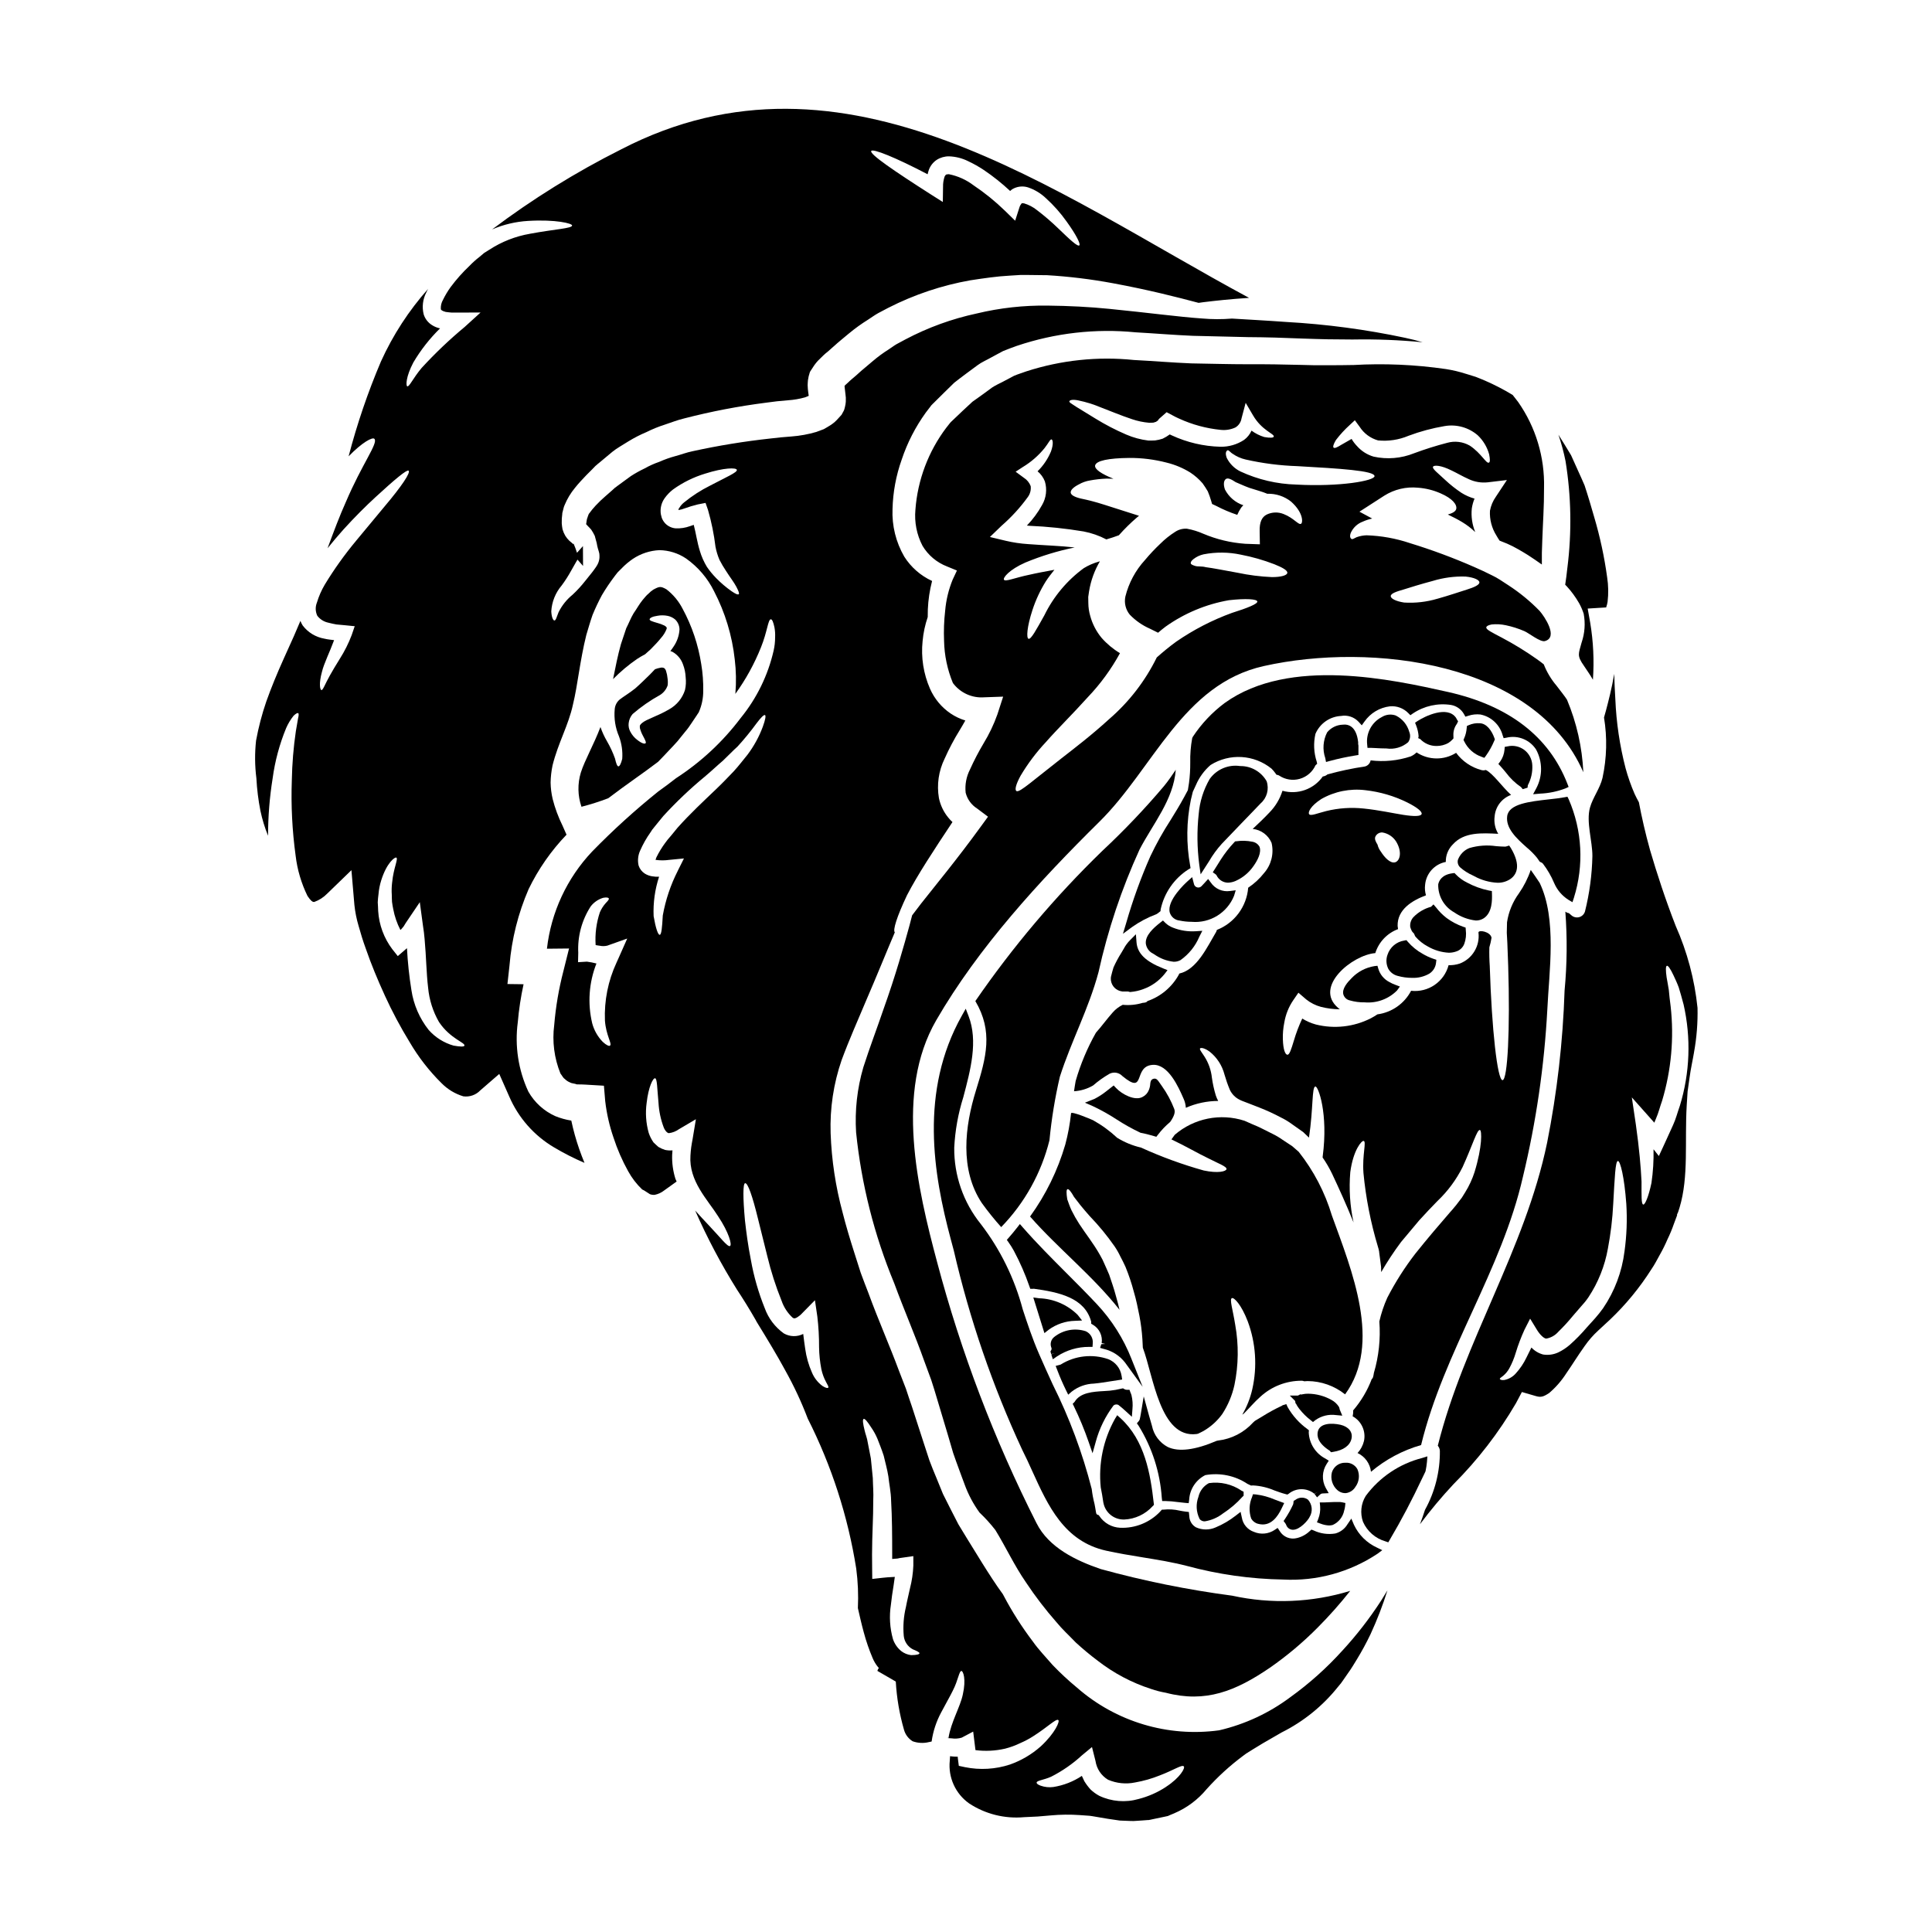<?xml version="1.0" encoding="UTF-8"?>
<!-- Uploaded to: SVG Repo, www.svgrepo.com, Generator: SVG Repo Mixer Tools -->
<svg fill="#000000" width="800px" height="800px" version="1.1" viewBox="144 144 512 512" xmlns="http://www.w3.org/2000/svg">
 <g>
  <path d="m484.87 548.16c0.266 0.738 0.961 1.234 1.742 1.246h0.039c1.84 0 4-2.508 4.394-3.371 0.914-1.473 0.73-3.375-0.449-4.644-1.012-0.699-2.363-0.656-3.328 0.109l-0.438 0.242-0.059 0.496c-0.012 0.16-0.039 0.32-0.094 0.473-0.602 1.316-1.312 2.586-2.117 3.793l-0.395 0.578 0.422 0.57c0.125 0.152 0.219 0.324 0.281 0.508z"/>
  <path d="m439.99 440.71c2.008 1.301 4.098 2.465 6.258 3.484 0.559 0.109 1.117 0.219 1.684 0.367l0.848 0.227c0.316 0.082 0.625 0.16 1.012 0.281l0.648 0.191 0.418-0.531c0.926-1.215 1.98-2.328 3.148-3.312l0.188-0.207c1.004-1.496 1.309-2.488 0.996-3.312v-0.004c-0.832-2.16-1.934-4.203-3.281-6.086l-0.223-0.316c-0.926-1.344-1.211-1.816-2.019-1.598-0.73 0.195-0.789 0.926-0.836 1.32v-0.004c-0.027 0.57-0.156 1.133-0.375 1.66-0.309 0.801-0.906 1.457-1.68 1.836-2.008 1.113-5.438-0.699-7.016-2.383l-0.625-0.664-2.004 1.574c-0.949 0.754-1.969 1.41-3.047 1.969l-2.562 1.023 2.164 0.949c2.18 1.031 4.285 2.215 6.305 3.535z"/>
  <path d="m493.03 540.81 0.84-0.766h-0.004c0.188-0.168 0.43-0.262 0.684-0.262l1.574-0.082-0.789-1.383c-1.094-2.012-0.992-4.461 0.258-6.379l0.543-0.84-0.848-0.531c-2.637-1.352-4.344-4.019-4.461-6.981l0.055-0.531-0.418-0.34h0.004c-2.144-1.543-3.926-3.527-5.231-5.82l-0.352-0.789-0.84 0.254c-0.207 0.062-0.355 0.172-0.324 0.172l0.004 0.004c-1.789 0.836-3.523 1.781-5.195 2.832l-1.969 1.18-0.484 0.438c-2.406 2.652-5.691 4.348-9.246 4.769l-0.395 0.078c-5.719 2.457-10.09 3-12.988 1.625-2.152-1.145-3.68-3.195-4.164-5.586-0.273-0.922-0.52-1.844-0.789-2.754l-1.395-5.055-0.734 4.402c-0.105 0.66-0.219 1.238-0.324 1.672l0.004-0.004c-0.059 0.176-0.148 0.336-0.262 0.48l-0.496 0.586 0.441 0.621c3.582 5.769 5.695 12.328 6.156 19.102l0.105 0.867h0.871c1.078 0.023 2.152 0.113 3.219 0.27 0.664 0.082 1.336 0.164 2.012 0.219l0.922 0.078 0.129-0.918c0.156-2.781 1.789-5.269 4.277-6.519 3.887-0.695 7.887 0.137 11.172 2.32l0.949 0.449 0.512-0.031h0.031c1.945 0.105 3.859 0.555 5.648 1.324 0.992 0.359 1.969 0.715 3.023 0.988l0.422 0.105 0.367-0.23-0.004-0.004c1.984-1.59 4.812-1.582 6.785 0.023l0.855-0.504-0.816 0.551z"/>
  <path d="m427.84 439.04c-0.293 2.801-0.805 5.57-1.531 8.289-2 6.84-5.152 13.289-9.332 19.062 7.336 8.375 16.723 15.801 23.715 24.727-0.293-1.18-0.578-2.398-0.926-3.543-0.551-2.109-1.215-3.938-1.824-5.777-0.348-0.895-0.836-1.848-1.211-2.754h0.004c-0.348-0.84-0.754-1.648-1.215-2.43-1.703-3.059-3.902-5.773-5.512-8.266h0.004c-0.742-1.141-1.414-2.324-2.019-3.543-0.52-1.094-0.867-2.191-1.156-2.973-0.262-1.648-0.262-2.57 0.059-2.688 0.32-0.117 0.926 0.605 1.73 2.051 0.465 0.605 1.039 1.332 1.676 2.168 0.719 0.867 1.5 1.82 2.457 2.887 2.41 2.496 4.617 5.18 6.602 8.023 0.598 0.875 1.121 1.797 1.574 2.758 0.465 0.895 0.926 1.758 1.359 2.754h-0.004c0.863 2.109 1.586 4.269 2.168 6.473 0.664 2.223 1.07 4.301 1.504 6.469v-0.004c0.387 2.035 0.652 4.09 0.785 6.156 0.031 0.789 0.086 1.527 0.117 2.277 2.828 7.543 4.562 24.09 14.238 22.875l0.395-0.086c0.465-0.23 0.926-0.434 1.445-0.719h-0.004c1.953-1.129 3.644-2.656 4.969-4.481 1.535-2.352 2.629-4.965 3.234-7.707 1.09-5.266 1.16-10.688 0.203-15.973-0.633-4.016-1.574-6.789-0.867-7.051 0.551-0.227 2.484 1.703 4.188 6.152 2.141 5.746 2.559 11.988 1.211 17.969-0.539 2.371-1.434 4.652-2.656 6.758 0.117-0.086 0.262-0.172 0.395-0.262 1.445-1.445 2.797-3.062 4.328-4.422v0.004c2.996-2.785 6.938-4.32 11.023-4.305 0.23 0 0.457 0.051 0.664 0.145 0.32-0.027 0.605-0.055 0.898-0.055 3.613 0.023 7.113 1.266 9.934 3.519 9.84-13.43 1.758-32.844-3.496-47.398v0.004c-1.84-6.137-4.828-11.867-8.801-16.891-0.578-0.492-1.125-0.98-1.73-1.5-0.84-0.551-1.676-1.098-2.543-1.676-0.84-0.598-1.73-1.125-2.656-1.574-1.82-0.895-3.496-1.82-5.398-2.57-0.691-0.316-1.359-0.605-2.023-0.895h-0.004c-6.391-2.078-13.406-0.664-18.496 3.723l-0.867 1.215c3.957 1.879 7.16 3.781 9.676 4.969 2.801 1.445 5.055 2.223 4.91 2.918-0.145 0.605-2.25 1.152-6.035 0.348-5.688-1.59-11.238-3.621-16.613-6.066-2.234-0.52-4.371-1.398-6.324-2.598-1.93-1.805-4.074-3.367-6.383-4.652-0.438-0.219-5.777-2.473-5.836-1.836z"/>
  <path d="m464.38 537.04c-1.414 0.742-2.43 2.07-2.781 3.629-0.715 1.902-0.609 4.019 0.297 5.84v0.027c0.328 0.426 0.844 0.66 1.379 0.637 1.773-0.281 3.445-1.008 4.859-2.117 1.871-1.215 3.578-2.668 5.07-4.328l0.367-0.355v-1.039l-0.535-0.277v0.004c-2.527-1.738-5.617-2.457-8.656-2.019z"/>
  <path d="m481.84 541.41c-1.59-0.691-3.273-1.152-5-1.363l-0.789-0.059-0.238 0.734c-0.785 1.801-0.871 3.832-0.242 5.695 0.387 0.703 1.047 1.211 1.82 1.406 0.41 0.113 0.832 0.172 1.254 0.176 2.984 0 4.512-3.215 5.211-4.688l0.469-0.988-1.031-0.367c-0.504-0.18-0.98-0.363-1.453-0.547z"/>
  <path d="m426.52 512.46 0.566 1.145 0.965-0.84v0.004c1.68-1.305 3.731-2.039 5.856-2.102 1.574-0.145 3.094-0.395 4.633-0.641l2.844-0.438-0.148-0.977h-0.004c-0.305-2.012-1.668-3.703-3.566-4.43-4.168-1.434-8.758-0.918-12.504 1.398-0.105 0.062-0.223 0.105-0.344 0.125l-1.055 0.281 0.395 1.02c0.688 1.832 1.488 3.664 2.363 5.453z"/>
  <path d="m432.51 526.16 1.027 2.961 0.848-3.019h-0.004c0.941-3.488 2.547-6.766 4.723-9.648 0.363-0.289 0.855-0.344 1.273-0.141 0.75 0.562 1.418 1.18 2.086 1.785l1.492 1.367 0.152-2.016c0.125-1.246 0.039-2.504-0.254-3.719-0.078-0.262-0.176-0.52-0.293-0.766l-0.23-0.648h-0.691c-0.246-0.004-0.488-0.07-0.699-0.195l-0.336-0.203-2.012 0.426v-0.004c-0.977 0.172-1.965 0.273-2.953 0.305-2.992 0.172-6.387 0.375-7.871 2.883l-0.496 0.496 0.309 0.629-0.004-0.004c1.5 3.09 2.812 6.266 3.934 9.512z"/>
  <path d="m436.39 542.15 0.035 0.16c0.508 2.555 2.754 4.391 5.359 4.379h0.145c2.887-0.121 5.606-1.398 7.543-3.543l0.332-0.336-0.051-0.469c-0.879-7.797-2.363-16.609-8.805-22.508l-0.879-0.789-0.625 1.016v0.004c-3.07 5.512-4.375 11.832-3.738 18.105 0.258 1.297 0.5 2.637 0.684 3.981z"/>
  <path d="m423.01 504.22 1.113-0.766c2.523-1.656 5.477-2.531 8.492-2.516h0.918l0.055-0.918c0.152-1.375-0.609-2.688-1.879-3.238-2.859-0.922-5.992-0.344-8.336 1.535-0.824 0.648-1.141 1.75-0.789 2.734 0.129 0.234 0.129 0.516 0 0.75l-0.203 0.344 0.188 0.688 0.961-0.203-0.934 0.281z"/>
  <path d="m421.92 496.39c2.023-1.469 4.445-2.293 6.941-2.359l1.902-0.082-1.18-1.504c-2.727-2.699-6.371-4.266-10.203-4.391l-1.543-0.211 2.945 9.445z"/>
  <path d="m435.86 500.22-0.328 0.984 1 0.281v-0.004c2.231 0.531 4.215 1.805 5.621 3.613l4.66 6.43-2.949-7.371h0.004c-2.117-5.394-5.242-10.34-9.211-14.562-2.648-2.824-5.422-5.606-8.109-8.289-3.848-3.856-7.832-7.844-11.48-12.016l-0.789-0.902-0.734 0.945c-0.707 0.91-1.449 1.789-2.215 2.672l-0.508 0.582 0.445 0.629h-0.004c0.516 0.719 0.988 1.469 1.414 2.246 1.621 3.035 3.004 6.191 4.129 9.445l0.23 0.648h0.691c0.113 0 0.211 0 0.152-0.035 6.797 0.93 13.574 2.387 15.297 8.727v0.555l0.477 0.289h0.004c1.68 1.004 2.59 2.922 2.301 4.859l0.934 0.211z"/>
  <path d="m559.37 294.48c-0.172 1.676-0.375 3.148-0.578 4.481 0.137 0.125 0.27 0.254 0.395 0.395 1.246 1.355 2.34 2.848 3.262 4.445 0.508 0.902 0.922 1.852 1.242 2.836 0.484 2.555 0.293 5.191-0.551 7.652-0.789 2.977-1.328 3.41 0.637 6.184 0.719 1.125 1.574 2.25 2.363 3.668 0.355-5.059 0.113-10.141-0.723-15.141l-0.664-3.723 4.723-0.293c0.547-0.055 0.262-0.113 0.172-0.055v0.004c0.172-0.461 0.297-0.934 0.375-1.418 0.262-2.172 0.223-4.367-0.113-6.527-0.734-5.371-1.875-10.684-3.41-15.887-0.789-2.754-1.645-5.664-2.57-8.461-1.039-2.457-2.398-5.285-3.582-8-1.07-1.789-2.195-3.609-3.348-5.434 0.777 2.281 1.406 4.609 1.879 6.973 1.52 9.359 1.684 18.895 0.492 28.301z"/>
  <path d="m543.51 341.8-0.738 0.133-0.062 0.746v0.004c-0.094 1.121-0.488 2.199-1.141 3.117l-0.488 0.656 0.559 0.598c0.504 0.539 0.977 1.113 1.449 1.688 1.113 1.5 2.473 2.805 4.016 3.856l0.426 0.539 1.289-0.395 0.07-0.652h0.004c0.871-1.621 1.277-3.453 1.18-5.289-0.062-1.594-0.832-3.078-2.102-4.047-1.27-0.965-2.902-1.316-4.457-0.957z"/>
  <path d="m550.29 354.48 1.828-0.156-0.004-0.004c2.305-0.09 4.574-0.559 6.727-1.379l0.859-0.395-0.34-0.879c-4.867-12.492-15.512-20.664-31.633-24.289-14.676-3.277-42-9.375-59.102 2.875h-0.004c-3.344 2.484-6.227 5.535-8.52 9.016l-0.156 0.344c-0.395 2.141-0.566 4.32-0.516 6.496 0.012 1.785-0.098 3.57-0.324 5.344l-0.309 1.949-1.004 1.871c-1.125 2.082-2.402 4.148-3.633 6.144v-0.004c-1.973 3.043-3.738 6.211-5.293 9.488-2.547 5.762-4.691 11.688-6.426 17.742l-0.848 2.82 2.363-1.75c2-1.422 4.176-2.574 6.473-3.43l0.395-0.246c0.141-0.102 0.273-0.191 0.395-0.309l0.332-0.266 0.031-0.43-0.004 0.004c0.93-4.383 3.578-8.211 7.352-10.629l0.578-0.344-0.105-0.664c-1.055-5.766-0.992-11.68 0.184-17.426l0.523-2.144 0.832-1.805c0.871-2.031 2.191-3.836 3.859-5.285 5.047-3.176 11.555-2.785 16.18 0.973 0.395 0.395 0.754 0.824 1.07 1.281l0.207 0.305 0.363 0.09h0.004c0.141 0.027 0.273 0.082 0.391 0.168 1.602 1.066 3.594 1.375 5.441 0.844 1.852-0.531 3.375-1.848 4.168-3.598l0.438-0.395-0.125-0.566c-0.773-2.379-0.891-4.918-0.336-7.356 1.172-2.754 3.809-4.594 6.793-4.75 1.723-0.309 3.484 0.289 4.668 1.574l0.82 0.91 0.715-0.996c1.57-2.246 4.023-3.715 6.746-4.039 1.797-0.164 3.57 0.484 4.836 1.766l0.586 0.59 0.676-0.473h0.004c2.973-1.996 6.586-2.797 10.125-2.242 1.426 0.258 2.66 1.137 3.379 2.394l0.395 0.711 0.789-0.246h-0.004c1.035-0.344 2.129-0.457 3.211-0.332 2.836 0.57 5.106 2.695 5.867 5.484l0.27 0.789 0.828-0.145-0.004-0.004c2.996-0.688 6.102 0.57 7.773 3.152 1.738 3.195 1.762 7.047 0.062 10.262z"/>
  <path d="m536.16 335.67c-0.992-0.078-1.992 0.09-2.902 0.492l-0.52 0.238-0.047 0.578-0.004 0.004c-0.07 0.922-0.297 1.828-0.672 2.68l-0.172 0.395 0.18 0.395v-0.004c0.938 1.945 2.613 3.434 4.652 4.129l0.688 0.262 0.445-0.59c0.875-1.227 1.609-2.547 2.191-3.938l0.156-0.359-0.125-0.363c-0.656-1.867-2.023-3.879-3.871-3.918z"/>
  <path d="m530.41 335.16-0.352-0.562c-0.047-0.113-0.105-0.223-0.168-0.332l-0.035-0.055c-2.305-3.305-8.266-0.395-10.195 0.875l-0.652 0.441 0.289 0.73c0.359 0.922 0.582 1.891 0.652 2.879l-0.105 0.48 0.535 0.246c1.129 1.191 2.707 1.855 4.348 1.832 1.082 0.004 2.144-0.27 3.09-0.789 0.414-0.266 0.793-0.586 1.125-0.949l0.25-0.285-0.027-0.738v-0.027h0.004c-0.062-1.102 0.266-2.188 0.922-3.074z"/>
  <path d="m487.47 516.01c0.047 0.078 0.133 0.242 0.234 0.449 0.191 0.32 0.422 0.637 0.633 0.922h0.004c0.867 1.113 1.875 2.113 2.996 2.977l0.617 0.5 0.621-0.5h0.004c1.594-1.141 3.57-1.621 5.508-1.344l1.633 0.148-0.637-1.516c-0.055-0.125-0.086-0.258-0.102-0.391l-0.133-0.395c-0.484-0.777-1.164-1.414-1.969-1.848-1.887-1.066-4.012-1.637-6.18-1.664-0.262-0.004-0.523 0.004-0.785 0.031l-0.945 0.156-0.18 0.055-0.125-0.109-0.574 0.293h-0.004c-0.043 0.02-0.09 0.039-0.129 0.066h-2.152l1.387 1.391 0.113 0.395-0.039 0.164z"/>
  <path d="m404.21 462.84c1.59 2.207 3.297 4.328 5.117 6.356 6.227-6.406 10.645-14.352 12.793-23.023 0.547-5.668 1.465-11.293 2.758-16.84 3.008-9.414 7.629-17.965 10.234-27.672v0.004c2.469-11.203 6.121-22.117 10.891-32.551 3.543-6.816 8.98-13.141 9.59-21.113-0.984 1.473-1.992 2.945-3.176 4.387h-0.004c-5.09 6.016-10.531 11.723-16.289 17.102-12.5 12.125-23.77 25.457-33.648 39.805 4.766 8.059 2.891 14.902 0.172 23.652-2.973 9.562-4.359 20.996 1.562 29.895z"/>
  <path d="m502.62 240.73c-2.254 0.027-4.539 0.086-6.816 0.059h-3.543l-3.438-0.086c-4.594-0.117-9.328-0.203-14.168-0.172-4.793 0-9.879-0.145-14.957-0.23-5.027-0.203-10.082-0.637-15.191-0.898-9.609-0.992-19.32 0.035-28.508 3.008-1.066 0.395-2.164 0.719-3.207 1.152-0.98 0.52-1.992 1.07-2.973 1.574-0.98 0.504-2.023 0.98-2.922 1.574l-2.598 1.906-2.598 1.852c-0.871 0.789-1.703 1.574-2.543 2.363s-1.676 1.574-2.484 2.363l-0.637 0.605-0.086 0.086-0.227 0.262-0.926 1.18v-0.008c-4.769 6.312-7.617 13.863-8.203 21.754-0.305 3.301 0.348 6.617 1.875 9.559 1.496 2.512 3.797 4.445 6.527 5.492l2.602 1.07-1.125 2.398v-0.004c-1.082 2.641-1.754 5.426-1.996 8.266-0.305 2.656-0.402 5.328-0.289 8 0.082 3.828 0.875 7.609 2.34 11.148 1.949 2.629 5.121 4.059 8.379 3.785l4.938-0.172-1.531 4.723c-0.953 2.68-2.184 5.254-3.668 7.68-1.32 2.227-2.516 4.519-3.578 6.879-0.984 1.902-1.387 4.051-1.16 6.18 0.438 1.734 1.523 3.231 3.035 4.188l2.887 2.168-1.934 2.656c-6.269 8.637-11.93 15.453-15.773 20.332-0.895 1.18-1.676 2.223-2.398 3.148-0.199 0.789-0.434 1.672-0.691 2.656-1.473 5.34-3.609 13.055-6.961 22.41-1.574 4.652-3.582 9.906-5.285 15.219v0.008c-1.633 5.586-2.277 11.414-1.914 17.223 1.406 13.754 4.809 27.23 10.109 40 2.629 7.164 5.512 13.723 7.941 20.566 0.637 1.703 1.242 3.383 1.852 5.027 0.578 1.703 1.066 3.41 1.574 5.086 0.984 3.289 1.938 6.5 2.891 9.645 0.465 1.574 0.926 3.121 1.359 4.652 0.492 1.504 1.039 2.859 1.531 4.273 0.492 1.418 1.039 2.754 1.531 4.129h-0.004c0.965 2.633 2.289 5.125 3.938 7.394 1.512 1.43 2.914 2.973 4.188 4.621 2.801 4.562 5.027 9.414 8.09 13.836h-0.004c2.465 3.711 5.176 7.254 8.117 10.598 1.504 1.852 3.32 3.496 5.055 5.312v0.004c1.883 1.734 3.852 3.375 5.902 4.91 4.231 3.285 9 5.805 14.098 7.449 1.281 0.441 2.598 0.781 3.934 1.012 10.512 2.754 18.457-0.434 27.523-6.617v0.004c4.578-3.184 8.852-6.781 12.77-10.742 3.031-3.051 5.887-6.269 8.551-9.648-10.145 3.106-20.918 3.543-31.281 1.273-11.758-1.551-23.398-3.906-34.832-7.051-6.5-2.223-13.777-5.66-17.039-12.203-11.164-22.055-19.984-45.219-26.316-69.113-5.254-19.641-11.176-45.172-0.262-64.09 11.211-19.383 27.41-37 43.27-52.656 14.355-14.168 22.066-36.453 43.555-41.246 28.535-6.379 71.918-1.125 84.684 28.133-0.305-6.606-1.77-13.109-4.328-19.207-0.551-0.898-1.648-2.223-2.754-3.699-1.445-1.695-2.594-3.617-3.41-5.688-0.605-0.492-1.238-0.953-1.934-1.445-2.953-2.082-6.043-3.973-9.242-5.66-1.27-0.664-2.168-1.129-2.922-1.574-0.75-0.445-1.18-0.789-1.125-1.125 0.055-0.34 0.551-0.578 1.387-0.75v-0.004c1.266-0.133 2.543-0.066 3.789 0.203 1.695 0.355 3.348 0.883 4.938 1.574 1.152 0.492 4.184 2.949 5.398 2.629 3.695-0.984-0.145-6.586-1.359-7.973h0.004c-2.5-2.574-5.281-4.859-8.289-6.816-0.789-0.52-1.531-1.012-2.309-1.504h-0.004c-0.648-0.418-1.324-0.793-2.023-1.125-1.531-0.789-3.117-1.504-4.68-2.195-5.57-2.449-11.277-4.57-17.098-6.352-3.699-1.246-7.562-1.945-11.465-2.074-0.895 0.023-1.785 0.191-2.629 0.492-0.633 0.262-1.125 0.691-1.414 0.461-0.262-0.172-0.52-0.633-0.172-1.574v-0.004c0.621-1.391 1.773-2.473 3.203-3 0.797-0.359 1.629-0.633 2.484-0.812l-3.379-1.82 6.586-4.246c2.656-1.676 5.797-2.418 8.922-2.109 2.055 0.148 4.066 0.648 5.953 1.477 3.234 1.387 4.449 3.031 4.188 4.156-0.172 0.691-1.012 1.129-2.223 1.477 1.387 0.66 2.688 1.328 3.781 1.992 1.23 0.738 2.371 1.609 3.41 2.598 0.031 0 0.059 0 0.059 0.031-0.809-1.973-1.117-4.117-0.898-6.238 0.133-0.895 0.375-1.77 0.723-2.602-1.223-0.34-2.391-0.855-3.465-1.531-1.516-1.008-2.945-2.137-4.273-3.379-1.969-1.852-3.543-3.008-3.262-3.543 0.262-0.461 2.051-0.434 4.941 1.012 1.359 0.637 2.918 1.574 4.535 2.281l-0.004 0.004c1.574 0.734 3.324 1.027 5.051 0.836l5.055-0.605-2.918 4.414c-0.789 1.113-1.324 2.387-1.574 3.727-0.121 2.309 0.473 4.602 1.707 6.559 0.262 0.492 0.547 0.895 0.84 1.359 0.633 0.262 1.301 0.52 1.969 0.789l-0.004-0.004c1.02 0.445 2.016 0.945 2.977 1.504 0.789 0.434 1.672 0.98 2.57 1.531 1.238 0.789 2.453 1.645 3.695 2.512-0.027-1.992 0-4.129 0.113-6.352 0.145-4.359 0.492-9.102 0.465-13.953v-0.004c0.207-8.133-2.203-16.121-6.875-22.785-0.52-0.637-0.98-1.27-1.445-1.852v0.004c-2.348-1.426-4.789-2.688-7.305-3.785-0.812-0.32-1.762-0.75-2.484-1.012l-2.543-0.789v0.004c-1.746-0.566-3.531-0.992-5.344-1.273-8.133-1.184-16.363-1.543-24.566-1.074zm13.43 59.469c1.82-0.578 4.508-1.414 7.652-2.25 2.805-0.855 5.731-1.246 8.66-1.156 2.363 0.23 3.727 0.926 3.695 1.574-0.031 0.648-1.359 1.266-3.32 1.879-1.965 0.609-4.59 1.527-7.797 2.426l-0.004-0.004c-2.863 0.855-5.852 1.195-8.836 1.012-2.254-0.348-3.543-1.07-3.543-1.703 0.016-0.703 1.441-1.195 3.492-1.777zm-86.273-50.082c2.039 0.418 4.031 1.039 5.949 1.848 2.398 0.898 5.199 2.109 8.266 3.121 1.477 0.504 3.008 0.824 4.562 0.953l1.012-0.027c0.32-0.031 0.492-0.172 0.75-0.203 0.23-0.113 0.32-0.262 0.52-0.348 0.105-0.191 0.238-0.367 0.395-0.52l1.938-1.703 1.414 0.75h-0.004c0.621 0.352 1.258 0.672 1.91 0.953 3.469 1.59 7.176 2.594 10.973 2.977 1.348 0.152 2.707-0.066 3.938-0.637 0.863-0.523 1.453-1.398 1.617-2.394l1.098-4.133 1.934 3.293c2.363 4.074 5.719 4.91 5.512 5.66-0.086 0.32-0.926 0.395-2.516 0.113-1.215-0.371-2.359-0.945-3.379-1.699-0.434 0.973-1.109 1.82-1.969 2.453-1.863 1.23-4.062 1.867-6.297 1.82-4.441-0.117-8.816-1.141-12.852-3.008-0.188-0.07-0.375-0.156-0.551-0.258-0.59 0.434-1.219 0.812-1.875 1.129-0.648 0.215-1.316 0.371-1.992 0.461-0.637 0.027-1.242 0.059-1.852 0.027-2-0.25-3.953-0.777-5.805-1.574-2.824-1.215-5.559-2.633-8.176-4.246-2.133-1.328-3.867-2.363-5.082-3.117-1.125-0.75-1.938-1.156-1.82-1.473 0.121-0.316 0.852-0.535 2.383-0.219zm51.309 46.82c-3.07-0.129-6.125-0.52-9.129-1.156-3.379-0.605-6.527-1.238-8.43-1.473-0.984-0.289-2.109-0.113-2.754-0.316-0.645-0.199-1.152-0.395-1.211-0.695-0.059-0.305 0.172-0.719 0.75-1.152h-0.004c0.785-0.609 1.699-1.035 2.672-1.246 3.25-0.629 6.598-0.602 9.84 0.09 3.031 0.578 6.012 1.43 8.895 2.543 2.164 0.867 3.496 1.617 3.438 2.281-0.062 0.664-1.625 1.125-4.066 1.125zm7.684-14.121c-0.691 0.348-1.879-1.531-4.621-2.602h-0.004c-1.438-0.574-3.047-0.523-4.445 0.145-1.332 0.664-1.938 2.078-1.879 4.422l0.059 3.465-3.961-0.141 0.004-0.004c-3.777-0.27-7.484-1.16-10.977-2.629-1.402-0.625-2.875-1.082-4.387-1.359-1.078-0.074-2.152 0.203-3.062 0.789-1.465 0.922-2.824 2.008-4.047 3.234-1.422 1.344-2.762 2.769-4.016 4.273-2.516 2.742-4.301 6.07-5.199 9.68-0.355 1.691 0.066 3.453 1.16 4.793 1.52 1.582 3.336 2.848 5.344 3.727l2.164 1.07c0.664-0.551 1.27-1.098 1.992-1.617 5-3.555 10.73-5.945 16.773-7 4.621-0.52 7.477-0.293 7.539 0.348 0.059 0.637-2.57 1.703-6.691 3.004v-0.004c-5.234 1.902-10.203 4.465-14.789 7.625-1.879 1.359-3.543 2.754-5.168 4.188-3.051 6.219-7.324 11.762-12.562 16.293-4.766 4.359-9.156 7.684-12.738 10.484-3.582 2.801-6.324 5.027-8.289 6.555-1.965 1.527-3.207 2.402-3.641 2.055-0.434-0.348-0.113-1.762 1.156-4.074h0.004c1.898-3.188 4.137-6.16 6.672-8.867 3.09-3.523 7.086-7.422 11.086-11.871 3.352-3.508 6.227-7.441 8.555-11.699-1.816-1.09-3.453-2.453-4.856-4.043-1.422-1.711-2.461-3.711-3.035-5.863-0.316-1.09-0.484-2.215-0.492-3.352-0.027-0.551-0.027-1.098-0.027-1.645l0.23-1.574h0.004c0.461-2.777 1.43-5.445 2.856-7.871-0.086 0.027-0.172 0.059-0.289 0.086h0.004c-1.402 0.391-2.746 0.973-3.988 1.734-4.445 3.258-8.035 7.551-10.453 12.508-2.164 3.867-3.523 6.41-4.188 6.207-0.605-0.199-0.434-3.117 1.039-7.625 0.871-2.664 2.059-5.215 3.543-7.598 0.66-1.012 1.445-2.019 2.277-3.062-2.484 0.465-4.723 0.871-6.586 1.305-3.867 0.789-6.41 1.934-6.785 1.328-0.32-0.52 1.414-2.684 5.688-4.562 4.215-1.746 8.586-3.082 13.055-3.988-3.723-0.434-7.914-0.547-12.418-0.895-1.965-0.129-3.918-0.422-5.836-0.871l-4.215-1.008 3.121-3.008v0.004c2.578-2.246 4.891-4.773 6.898-7.539 0.637-0.84 0.918-1.898 0.789-2.945-0.344-0.906-0.973-1.68-1.793-2.195l-2.195-1.617 1.992-1.301v0.004c2.156-1.312 4.07-2.984 5.66-4.941 1.043-1.301 1.531-2.484 1.883-2.309 0.289 0.086 0.574 1.125-0.176 3.203h-0.004c-0.82 1.961-2.023 3.742-3.543 5.231 0.867 0.711 1.535 1.637 1.938 2.684 0.629 2.102 0.359 4.371-0.75 6.266-1.094 1.98-2.445 3.809-4.016 5.434 0.211 0 0.422 0.02 0.633 0.059 4.82 0.203 9.625 0.707 14.387 1.5 2.106 0.402 4.141 1.113 6.039 2.109 1.152-0.348 2.277-0.691 3.316-1.098 1.492-1.684 3.094-3.262 4.797-4.723 0.141-0.117 0.348-0.293 0.547-0.434-0.117-0.055-0.246-0.094-0.371-0.121-3.41-1.098-6.473-2.078-9.074-2.891v0.004c-1.973-0.633-3.977-1.16-6.008-1.574-1.645-0.395-2.598-0.926-2.656-1.574-0.059-0.648 0.691-1.418 2.164-2.168h0.004c0.902-0.52 1.891-0.871 2.918-1.039 1.449-0.27 2.918-0.434 4.391-0.492 0.578 0 1.211 0 1.848 0.031-3.176-1.27-5.082-2.543-4.848-3.543 0.32-1.238 3.496-1.906 9.008-1.969h-0.004c3.356-0.02 6.695 0.398 9.941 1.242 2.211 0.539 4.328 1.426 6.266 2.625 1.215 0.797 2.316 1.762 3.262 2.863 0.492 0.691 0.953 1.387 1.387 2.137 0.348 0.832 0.645 1.68 0.895 2.543l0.23 0.789c0.348 0.172 0.66 0.316 0.98 0.461l0.004-0.004c1.824 0.965 3.731 1.777 5.691 2.43 0.285-0.664 0.633-1.305 1.039-1.91 0.176-0.223 0.371-0.434 0.578-0.633-2.113-0.703-3.863-2.207-4.883-4.188-0.492-1.445-0.266-2.398 0.254-2.773 0.578-0.395 1.535 0.145 2.602 0.84 0.895 0.348 2.078 0.953 3.609 1.504 1.734 0.574 3.543 1.039 4.766 1.574l0.004-0.004c2.281-0.07 4.512 0.668 6.297 2.082 3.449 3.078 3.102 5.777 2.609 5.883zm-1.238-10.398h-0.004c-5.113-0.137-10.145-1.316-14.789-3.469-1.578-0.766-2.859-2.035-3.641-3.609-0.52-1.418-0.059-1.852 0.172-1.992 0.32-0.203 0.789 0.574 1.418 0.922 1.031 0.715 2.188 1.227 3.41 1.504 4.516 1.023 9.117 1.613 13.746 1.762 11.09 0.633 20.422 1.18 20.422 2.656-0.023 1.215-9.141 2.859-20.75 2.227zm29.734-12.93c3.098-1.16 6.297-2.019 9.559-2.57 3.156-0.547 6.391 0.355 8.809 2.453 1.438 1.375 2.477 3.113 3.004 5.027 0.262 1.328 0.262 2.078-0.055 2.195-0.695 0.395-1.996-2.457-5.086-4.508v0.004c-1.824-1.043-3.988-1.305-6.008-0.727-2.961 0.77-5.883 1.691-8.754 2.758-3.398 1.367-7.133 1.68-10.711 0.891-1.684-0.492-3.195-1.445-4.363-2.754-0.566-0.582-1.062-1.234-1.477-1.938-1.125 0.664-2.051 1.18-2.754 1.574-1.066 0.664-1.758 0.984-2.019 0.723-0.23-0.199-0.031-0.926 0.633-2.023v0.004c1.105-1.449 2.344-2.793 3.699-4.016l1.305-1.211 1.27 1.73c1.129 1.762 2.863 3.047 4.879 3.613 2.75 0.27 5.523-0.152 8.07-1.227z"/>
  <path d="m476.21 373.49c1.039-1.473 2.148-3.543 1.574-5.094-0.398-0.715-1.105-1.207-1.918-1.332-1.367-0.281-2.773-0.324-4.156-0.125l-0.395 0.035-0.254 0.281v-0.004c-1.312 1.391-2.488 2.902-3.519 4.512-0.547 0.887-1.094 1.75-1.641 2.613l-0.5 0.789 0.758 0.543h0.004c0.098 0.078 0.184 0.172 0.246 0.281 0.555 1.164 1.719 1.91 3.008 1.934 0.699-0.023 1.387-0.18 2.027-0.461 1.922-0.859 3.574-2.234 4.766-3.973z"/>
  <path d="m471.04 381.39 0.438-1.457-1.508 0.191c-1.988 0.297-3.969-0.574-5.094-2.242l-0.707-0.941-1.141 1.25c-0.195 0.234-0.402 0.457-0.625 0.664-0.293 0.293-0.719 0.414-1.121 0.312-0.402-0.098-0.723-0.402-0.844-0.801l-0.504-1.922-1.18 1.062c-0.578 0.516-5.606 5.117-4.754 8.316h-0.004c0.359 1.176 1.391 2.016 2.609 2.133 1.059 0.223 2.133 0.336 3.211 0.336 4.856 0.418 9.41-2.383 11.223-6.902z"/>
  <path d="m445.19 393.73-0.164-2.141-1.512 1.523c-0.688 0.684-1.266 1.469-1.715 2.324-0.184 0.324-0.395 0.695-0.648 1.102h-0.004c-0.777 1.234-1.469 2.523-2.062 3.856-0.234 0.758-0.445 1.527-0.68 2.512-0.035 0.305-0.035 0.609 0 0.914 0.203 1.516 1.395 2.707 2.91 2.91l0.125 0.023h0.129 1.004 0.332c0.113 0.016 0.23 0.043 0.34 0.078l0.199 0.066 0.211-0.02h0.004c1.141-0.098 2.266-0.352 3.34-0.758 2.203-0.789 4.144-2.172 5.617-3.992l0.789-1.027-1.18-0.473c-4.652-1.844-6.805-3.965-7.035-6.898z"/>
  <path d="m513.87 333.61c-1.211-0.422-2.551-0.277-3.644 0.395-2.703 1.379-4.262 4.293-3.91 7.309l0.082 0.875h0.875c0.324 0 0.734 0.031 1.207 0.055 0.988 0.059 1.969 0.105 2.93 0.105 2.07 0.305 4.172-0.297 5.762-1.652 0.574-0.805 0.684-1.848 0.293-2.758-0.52-1.891-1.832-3.465-3.594-4.328z"/>
  <path d="m456.86 398.43c2.207-1.562 3.934-3.715 4.981-6.207l0.789-1.551-1.738 0.117h-0.004c-2.059 0.133-4.125-0.191-6.043-0.949-0.758-0.285-1.449-0.723-2.035-1.285l-0.613-0.613-0.684 0.535c-1.875 1.461-4.004 3.41-3.863 5.512h-0.004c0.137 1.195 0.879 2.238 1.969 2.754l0.344 0.203-0.004 0.004c1.508 1.059 3.258 1.719 5.09 1.926 0.633 0.016 1.262-0.141 1.816-0.445z"/>
  <path d="m479.67 351.03c-1.43-2.516-4.113-4.051-7.008-4.016-3.125-0.469-6.25 0.855-8.086 3.43-1.645 2.848-2.641 6.023-2.91 9.301-0.48 4.438-0.43 8.922 0.145 13.352l0.371 2.609 2.227-3.461c0.961-1.652 2.086-3.199 3.367-4.617 1.699-1.785 3.422-3.562 5.117-5.336 1.695-1.773 3.445-3.543 5.176-5.375v-0.004c1.68-1.453 2.312-3.777 1.602-5.883z"/>
  <path d="m499.79 336.05c-1.586 0.062-3.066 0.797-4.078 2.019-1.09 2.113-1.273 4.578-0.504 6.828l0.203 1.039 1.02-0.277c2.223-0.602 4.473-1.086 6.742-1.449l0.828-0.133v-2.488l-0.074-0.395v-0.527c-0.477-4.144-2.527-4.824-4.137-4.617z"/>
  <path d="m522.78 402.03c1.008-0.641 1.664-1.703 1.785-2.887l0.09-0.789-0.75-0.25h-0.004c-1.027-0.352-2.016-0.809-2.945-1.367-1.461-0.816-2.766-1.883-3.863-3.148l-0.371-0.438-0.559 0.102v0.004c-2.082 0.305-3.812 1.77-4.461 3.773-0.438 1.215-0.359 2.555 0.211 3.711 0.531 0.938 1.426 1.613 2.469 1.875 1.25 0.355 2.539 0.531 3.836 0.527 1.598 0.066 3.18-0.32 4.562-1.113z"/>
  <path d="m502.16 525.27c0.395-1.73-0.746-3.176-2.906-3.688-2.426-0.539-5.453-0.43-6 1.727-0.324 1.258-0.023 3.148 3.148 5.152l0.324 0.395 0.582-0.094c2.711-0.426 4.438-1.668 4.852-3.492z"/>
  <path d="m529.82 396.18c1.027-0.293 1.859-1.059 2.234-2.062 0.422-1.168 0.559-2.422 0.395-3.656l-0.047-0.641-0.613-0.207c-1.582-0.551-3.074-1.336-4.422-2.332-1.035-0.793-1.961-1.719-2.754-2.754l-0.734-0.855-0.637 0.637h-0.004c-1.781 0.477-3.398 1.43-4.68 2.758-0.641 0.711-0.945 1.668-0.824 2.621 0.113 0.367 0.258 0.73 0.43 1.078l0.289 0.363v-0.004c0.215 0.172 0.367 0.41 0.434 0.676l0.203 0.395c0.938 1.086 2.07 1.984 3.34 2.652 1.684 0.965 3.57 1.527 5.508 1.633 0.641 0.004 1.277-0.098 1.883-0.301z"/>
  <path d="m559.65 382.46 1.062 0.629 0.395-1.18h-0.004c2.699-8.582 2.207-17.848-1.383-26.094l-0.332-0.668-0.727 0.133c-1.18 0.219-2.613 0.395-4.109 0.551-5.25 0.59-10.68 1.199-11.129 4.438-0.449 3.234 2.5 5.926 5.117 8.266 1.004 0.828 1.926 1.75 2.754 2.754l0.766 1.09 0.254 0.113h0.004c0.234 0.078 0.438 0.223 0.59 0.414 1.199 1.574 2.191 3.293 2.961 5.117 0.781 1.828 2.098 3.375 3.781 4.438z"/>
  <path d="m537.21 387.35c2.305-1.516 2.215-4.957 2.176-6.422l-0.023-0.789-0.789-0.145h0.004c-2.027-0.414-3.984-1.125-5.805-2.106-1.105-0.547-2.109-1.277-2.965-2.164l-0.344-0.363-0.496 0.059c-2.879 0.363-3.629 1.996-3.824 2.938-0.09 3.078 1.551 5.949 4.25 7.434 1.699 1.184 3.668 1.922 5.723 2.152 0.742 0.016 1.473-0.191 2.094-0.594z"/>
  <path d="m544.28 376.94c1.605-1.141 2.93-3.496 0.105-8.215l-0.438-0.645-0.73 0.223c-0.098 0.035-0.199 0.059-0.301 0.062-0.789 0-1.594-0.062-2.426-0.125h0.004c-2.371-0.348-4.789-0.176-7.086 0.5-1.422 0.566-2.531 1.711-3.055 3.148-0.164 0.715 0.062 1.465 0.598 1.969 0.988 0.867 2.102 1.582 3.305 2.117l0.488 0.246-0.004 0.004c1.875 1.02 3.957 1.605 6.086 1.715 1.227 0.035 2.434-0.316 3.453-1z"/>
  <path d="m521.73 534.02 0.074-0.23c0.164-0.793 0.281-1.59 0.359-2.391l0.109-1.449-1.387 0.434h0.004c-5.996 1.527-11.281 5.082-14.957 10.055-1.266 2.059-1.527 4.578-0.723 6.856 1.117 2.519 3.293 4.418 5.945 5.18l0.758 0.262 0.395-0.688c3.074-5.188 5.902-10.578 8.684-16.488z"/>
  <path d="m307.89 347.1c-0.348-0.027-0.609-0.789-0.898-2.051h0.004c-0.57-1.602-1.285-3.148-2.141-4.621-0.688-1.172-1.258-2.41-1.703-3.695-0.004-0.02-0.012-0.043-0.027-0.059-1.789 4.723-4.16 8.781-5.199 12.074-0.898 2.961-0.84 6.133 0.172 9.055 2.402-0.617 4.769-1.371 7.086-2.254 4.852-3.695 9.387-6.731 13.203-9.648 1.012-1.039 2.051-2.106 3.117-3.262 0.691-0.719 1.387-1.469 2.082-2.25 0.66-0.789 1.238-1.574 1.906-2.363h-0.004c0.715-0.828 1.359-1.707 1.938-2.629l1.008-1.5 0.492-0.75v-0.004c0.082-0.098 0.156-0.203 0.219-0.309l0.09-0.199 0.004-0.004c0.75-1.738 1.133-3.613 1.125-5.508 0.043-2.375-0.129-4.746-0.52-7.086-0.793-5.148-2.461-10.121-4.941-14.703-1.035-2.019-2.504-3.785-4.305-5.168-1.531-0.84-1.82-0.789-3.496 0.113v0.004c-0.461 0.305-0.887 0.664-1.266 1.066-0.23 0.188-0.441 0.391-0.641 0.609l-0.84 0.98c-0.895 1.07-1.617 2.426-2.453 3.609-0.75 1.242-1.27 2.656-1.938 3.938-0.492 1.418-0.953 2.828-1.418 4.246-0.836 2.977-1.445 6.094-2.078 9.242l0.008-0.004c1.934-1.965 4.051-3.746 6.324-5.312 0.664-0.434 1.387-0.867 2.164-1.27 0.492-0.434 1.012-0.895 1.477-1.328 1.039-1.043 1.992-2.051 2.754-3.008 0.621-0.684 1.113-1.477 1.445-2.336 0.027-0.23 0.086-0.23 0.059-0.375-0.145-0.238-0.355-0.43-0.605-0.551-0.633-0.305-1.289-0.547-1.969-0.719-1.18-0.348-1.969-0.578-1.969-0.926 0-0.348 0.691-0.75 2.078-0.953 0.898-0.168 1.82-0.156 2.719 0.027 0.723 0.145 1.402 0.473 1.965 0.953 0.73 0.691 1.145 1.652 1.156 2.656-0.102 1.629-0.645 3.195-1.574 4.535-0.262 0.395-0.547 0.812-0.84 1.18 0.172 0.086 0.395 0.117 0.551 0.203 1.312 0.738 2.309 1.93 2.797 3.352 0.414 1.082 0.648 2.223 0.699 3.375 0.133 1.129 0.074 2.273-0.176 3.383-0.684 2.156-2.16 3.973-4.133 5.086-3.09 1.848-5.981 2.598-7.25 3.664-0.52 0.465-0.66 0.609-0.574 1.332 0.172 0.672 0.422 1.32 0.75 1.934 0.578 1.098 1.012 1.879 0.75 2.106-0.262 0.227-0.98 0.059-2.195-0.895v0.004c-0.773-0.586-1.402-1.336-1.848-2.199-0.367-0.676-0.52-1.453-0.43-2.223 0.094-0.895 0.457-1.738 1.039-2.426 2.242-1.934 4.68-3.629 7.273-5.055 0.945-0.59 1.66-1.488 2.019-2.543 0.078-0.625 0.066-1.258-0.027-1.879-0.055-0.66-0.188-1.309-0.395-1.938-0.082-0.312-0.266-0.586-0.52-0.785-0.34-0.145-0.715-0.164-1.066-0.059-0.465 0.082-0.922 0.215-1.359 0.391-0.434 0.434-0.84 0.895-1.301 1.359-1.27 1.211-2.281 2.277-3.902 3.695-1.531 1.238-3.207 2.223-4.16 2.977h0.004c-0.762 0.648-1.23 1.574-1.301 2.57-0.227 2.445 0.164 4.906 1.129 7.164 0.719 1.906 1.012 3.945 0.863 5.977-0.32 1.293-0.699 1.984-1.008 1.984z"/>
  <path d="m496.22 548.26c0.332 0 0.664-0.043 0.984-0.137 1.566-0.711 2.691-2.137 3.019-3.824 0.117-0.363 0.195-0.738 0.238-1.117l0.086-0.867-0.855-0.188h0.004c-0.34-0.07-0.684-0.098-1.027-0.082-0.812 0-1.621 0-2.434 0.059-0.477 0.023-0.949 0.047-1.422 0.059h-1.059l0.098 1.055c0.086 1.117-0.082 2.238-0.488 3.281l-0.359 0.938 0.945 0.34c0.723 0.289 1.492 0.453 2.269 0.484z"/>
  <path d="m500.57 531.64h-0.059c-1.617-0.039-3.062 1-3.543 2.543-0.426 1.711 0.121 3.516 1.43 4.695 0.562 0.512 1.293 0.805 2.051 0.82 0.113 0 0.223-0.008 0.336-0.023 0.992-0.16 1.867-0.746 2.391-1.605 1.023-1.359 1.234-3.164 0.551-4.723-0.633-1.133-1.863-1.797-3.156-1.707z"/>
  <path d="m512.18 404.24c-1.41-0.723-2.461-1.992-2.91-3.512l-0.23-0.789-0.828 0.094v0.004c-2.297 0.375-4.406 1.488-6.016 3.172-1.121 1.121-2.57 2.781-2.203 4.293 0.227 0.809 0.879 1.43 1.699 1.609 1.297 0.371 2.637 0.551 3.984 0.523 3.176 0.27 6.309-0.883 8.555-3.148l0.758-1.043-1.203-0.457c-0.559-0.199-1.094-0.449-1.605-0.746z"/>
  <path d="m399.93 411.32-1.023 1.824c-11.293 20.074-7.527 42.117-2.984 59.109l0.848 3.172c4.188 18.16 10.258 35.836 18.105 52.742 0.941 1.848 1.82 3.777 2.703 5.731 4.148 9.125 8.434 18.566 19.539 21.043 3.199 0.711 6.461 1.242 9.613 1.758 3.871 0.629 7.871 1.277 11.762 2.273 8.344 2.262 16.938 3.481 25.582 3.625 8.832 0.461 17.578-1.93 24.949-6.82l1.297-0.961-1.445-0.707h-0.004c-2.656-1.23-4.801-3.356-6.051-6.008l-0.703-1.66-1.012 1.492h-0.004c-0.707 1.207-1.863 2.086-3.215 2.453-1.965 0.328-3.988 0.043-5.785-0.816l-0.559-0.211-0.445 0.395v-0.004c-0.941 0.902-2.102 1.539-3.371 1.848-1.773 0.477-3.652-0.281-4.594-1.859l-0.543-0.824-0.824 0.543v0.004c-1.617 1.074-3.664 1.266-5.449 0.504-1.691-0.57-2.926-2.027-3.215-3.789l-0.332-1.516-1.227 0.949v-0.004c-1.648 1.309-3.473 2.379-5.414 3.184-1.648 0.723-3.527 0.711-5.168-0.027-0.926-0.52-1.562-1.434-1.734-2.477l-0.164-1.594-0.789-0.09c-0.539-0.066-1.078-0.16-1.613-0.262-1.414-0.336-2.879-0.43-4.328-0.27h-0.395l-0.289 0.289-0.199 0.234v0.004c-2.746 2.887-6.609 4.449-10.594 4.277-2.207-0.098-4.242-1.234-5.481-3.062l-0.18-0.273-0.309-0.109c-0.168-0.062-0.359-0.164-0.426-0.605-0.066-0.441-0.137-0.895-0.227-1.344-0.051-0.277-0.105-0.551-0.176-0.938v0.004c-0.336-1.297-0.582-2.609-0.738-3.938-2.449-9.586-5.914-18.883-10.34-27.73-1.223-2.68-2.461-5.394-3.668-8.176-1.738-4.016-3.023-7.918-4.269-11.691v0.004c-2.172-8.203-5.945-15.891-11.109-22.621-4.629-5.731-7.121-12.891-7.051-20.258 0.23-4.547 1.039-9.043 2.41-13.383 1.934-7.297 3.938-14.844 1.395-21.473z"/>
  <path d="m499.76 581.41c-4.152 4.598-8.781 8.742-13.809 12.359-5.609 4.203-12.031 7.191-18.859 8.781-13.609 1.871-27.363-2.262-37.691-11.32-2.254-1.859-4.394-3.848-6.414-5.953-1.848-2.137-3.754-4.102-5.254-6.238-2.922-3.844-5.523-7.926-7.769-12.199-0.051-0.137-0.121-0.262-0.203-0.375-1.848-2.516-3.637-5.312-5.488-8.266-1.328-2.137-2.684-4.328-4.102-6.644-0.719-1.18-1.473-2.398-2.195-3.609-0.66-1.301-1.328-2.598-2.019-3.938s-1.359-2.684-2.051-4.074c-0.578-1.441-1.18-2.918-1.789-4.387-0.609-1.473-1.27-3.035-1.824-4.562-0.488-1.504-0.98-3.035-1.5-4.594-1.012-3.09-2.051-6.269-3.09-9.531-0.551-1.574-1.07-3.176-1.617-4.82-0.605-1.574-1.242-3.234-1.879-4.852-2.43-6.559-5.492-13.461-8.062-20.508-0.691-1.82-1.328-3.383-2.051-5.398-0.574-1.789-1.152-3.582-1.703-5.344-1.125-3.523-2.191-7.047-3.09-10.602v-0.004c-1.859-6.863-2.926-13.918-3.176-21.027-0.215-6.582 0.773-13.148 2.918-19.379 2.109-5.691 4.273-10.457 6.184-15.047 3.262-7.543 5.832-13.953 7.91-18.805-0.578-0.52 0.52-4.129 3.234-9.84 2.715-5.254 7.086-11.926 12.043-19.379h0.004c-0.414-0.371-0.797-0.777-1.141-1.215-1.219-1.488-2.059-3.254-2.453-5.141-0.605-3.547-0.078-7.191 1.504-10.426 1.172-2.641 2.527-5.199 4.051-7.656 0.52-0.84 0.984-1.676 1.445-2.484v0.004c-1.383-0.422-2.699-1.043-3.898-1.852-2.402-1.625-4.293-3.898-5.461-6.555-1.738-3.965-2.414-8.312-1.969-12.621 0.195-2.176 0.652-4.32 1.359-6.383 0.031-0.691 0-1.359 0.031-2.051 0.109-2.539 0.488-5.055 1.125-7.512-3.023-1.391-5.582-3.629-7.363-6.438-2.223-3.824-3.305-8.207-3.121-12.625 0.113-4.461 0.93-8.875 2.426-13.082 1.488-4.473 3.652-8.691 6.414-12.508l1.152-1.5 0.289-0.395 0.293-0.289 0.059-0.086 0.172-0.145 0.605-0.605c0.789-0.809 1.617-1.617 2.453-2.426l2.484-2.43c1.012-0.789 2.023-1.574 3.062-2.34 1.039-0.762 2.082-1.531 3.121-2.309 1.039-0.781 2.223-1.27 3.348-1.906 1.125-0.633 2.281-1.215 3.438-1.852 1.18-0.492 2.43-0.926 3.668-1.387v0.004c10.102-3.402 20.812-4.625 31.426-3.578 5.141 0.289 10.234 0.719 15.164 0.926 4.969 0.113 9.84 0.227 14.613 0.348 4.82 0.027 9.621 0.172 14.355 0.375 1.18 0.027 2.34 0.086 3.496 0.113l3.32 0.086c2.25 0 4.508 0.031 6.691 0.059v-0.004c6.152-0.109 12.305 0.133 18.43 0.727-1.504-0.438-3.035-0.84-4.562-1.156v-0.004c-10.41-2.215-20.973-3.625-31.598-4.215-5.402-0.395-10.234-0.637-14.359-0.898-2.652 0.219-5.32 0.207-7.969-0.027-5.902-0.395-14.297-1.531-24.52-2.543-5.141-0.52-10.715-0.809-16.434-0.867l-0.004 0.004c-6.289-0.09-12.566 0.609-18.688 2.078-6.613 1.414-12.996 3.738-18.977 6.902l-2.309 1.242c-0.75 0.434-1.391 0.953-2.082 1.387-1.5 0.945-2.93 1.996-4.273 3.148l-2.223 1.879-0.547 0.461-0.203 0.172c0-0.027 0 0-0.055 0.059l-0.031 0.027-0.141 0.117h-0.031v0.027l-1.125 1.012-1.152 0.98c-0.32 0.293-0.789 0.664-0.984 0.898l-0.789 0.719c-0.086 0.117-0.113 0.145-0.145 0.199 0 0.145 0.031 0.32 0.059 0.551l0.172 1.473 0.113 1.039-0.004 1.07c-0.031 0.477-0.109 0.949-0.227 1.414-0.145 0.578-0.145 0.52-0.172 0.664l-0.086 0.172-0.031 0.086-0.004 0.004c0.023-0.066 0.066-0.129 0.117-0.176-0.145 0.289-0.637 1.211-0.723 1.328l-0.926 1.012c-0.531 0.617-1.145 1.16-1.82 1.617-0.633 0.395-1.332 0.84-1.969 1.18l-1.938 0.723 0.004 0.004c-2.164 0.637-4.391 1.043-6.641 1.211l-2.754 0.227c-0.895 0.117-2.023 0.203-2.656 0.293-6.969 0.754-13.895 1.879-20.742 3.379-1.617 0.32-3.062 0.898-4.594 1.305l0.004-0.004c-1.473 0.398-2.914 0.91-4.305 1.531-1.352 0.465-2.656 1.055-3.898 1.758-1.238 0.59-2.434 1.254-3.582 1.996-1.238 0.895-2.453 1.785-3.637 2.656l-0.434 0.348-0.086 0.027c0 0.027-0.867 0.789-0.867 0.789-0.551 0.465-1.07 0.957-1.617 1.418v-0.004c-0.953 0.816-1.859 1.684-2.715 2.598-0.617 0.656-1.184 1.352-1.707 2.082-0.113 0-0.23 0.52-0.348 0.75l-0.145 0.461-0.086 0.199c-0.059 0.395-0.172 0.84-0.172 1.043v0.004c0.012 0.102-0.008 0.203-0.059 0.289-0.016-0.016-0.035-0.027-0.055-0.027 0.031 0.016 0.043 0.055 0.027 0.086l0.492 0.547c0.32 0.32 0.578 0.578 0.895 0.953h-0.004c0.348 0.516 0.656 1.055 0.926 1.617 0.23 0.789 0.262 0.898 0.52 1.91 0.074 0.465 0.168 0.93 0.293 1.383l0.262 0.867 0.141 0.578c0.039 0.363 0.051 0.73 0.031 1.094-0.043 0.586-0.203 1.156-0.465 1.676-0.16 0.316-0.34 0.617-0.547 0.898-0.375 0.574-0.664 0.895-0.953 1.301-0.605 0.754-1.184 1.477-1.734 2.164h-0.004c-1.043 1.34-2.191 2.598-3.434 3.754-1.551 1.258-2.809 2.836-3.695 4.621-0.52 1.332-0.75 2.254-1.125 2.195-0.293-0.027-0.723-0.75-0.812-2.426v0.004c0.148-2.523 1.113-4.93 2.754-6.852 0.914-1.23 1.742-2.523 2.484-3.867 0.438-0.789 0.898-1.574 1.359-2.398 0.113-0.18 0.234-0.395 0.355-0.59l1.469 1.68-0.027-5.266-1.574 1.777-0.395-1.156c-0.027-0.055-0.395-1.008-0.52-1.301l-0.004 0.004c-0.047 0.059-0.055 0.137-0.027 0.203l-0.32-0.293-0.789-0.664h0.004c-0.41-0.395-0.766-0.84-1.066-1.324-0.309-0.539-0.551-1.109-0.723-1.703-0.098-0.523-0.164-1.047-0.203-1.574-0.027-0.852 0.023-1.703 0.145-2.543v-0.172l0.117-0.434 0.055-0.23 0.117-0.461v-0.004c0.074-0.359 0.191-0.711 0.348-1.043 0.676-1.629 1.59-3.144 2.715-4.504 0.98-1.242 2.019-2.309 3.031-3.383 0.52-0.492 1.012-1.012 1.531-1.531l0.691-0.719 0.172-0.172c0.059-0.059 0.465-0.395 0.465-0.395l0.086-0.086 0.434-0.348c1.125-0.953 2.277-1.906 3.465-2.891 1.184-0.984 2.863-1.879 4.328-2.828h0.004c1.508-0.926 3.086-1.738 4.723-2.422 1.582-0.793 3.223-1.457 4.91-1.996 1.672-0.547 3.379-1.238 5.141-1.645 7.121-1.84 14.352-3.231 21.648-4.16 1.18-0.172 1.938-0.227 2.918-0.375l2.856-0.262c1.555-0.098 3.094-0.359 4.594-0.785 0.262-0.113 0.52-0.23 0.789-0.32l0.172-0.086-0.113-0.789v0.004c-0.102-0.672-0.156-1.348-0.176-2.023 0.027-0.461 0.027-0.895 0.086-1.387h0.004c0.09-0.656 0.246-1.305 0.457-1.934l0.086-0.23 0.086-0.145 0.605-0.926h0.004c0.418-0.684 0.898-1.32 1.445-1.906l1.359-1.332h-0.004c0.391-0.379 0.809-0.738 1.246-1.066l1.066-0.953 0.898-0.789 0.547-0.492 0.281-0.234 0.578-0.492 2.223-1.848h0.004c1.598-1.328 3.285-2.543 5.051-3.641 0.898-0.578 1.789-1.238 2.688-1.73l2.684-1.418h0.004c6.84-3.484 14.16-5.938 21.719-7.277 3.586-0.547 7.086-1.066 10.457-1.238l2.754-0.172h2.398c1.574 0.027 3.121 0.027 4.68 0.055v-0.004c5.875 0.348 11.719 1.062 17.504 2.137 9.527 1.762 17.156 3.727 22.703 5.199l1.211-0.172c3.203-0.395 7.305-0.84 12.16-1.152-51.672-27.789-106.98-70.188-166.49-39.312-11.984 6.023-23.398 13.109-34.113 21.172 3.019-1.297 6.246-2.059 9.531-2.254 7.363-0.434 11.699 0.664 11.668 1.211 0 0.789-4.504 0.953-11.176 2.195v0.004c-3.832 0.66-7.488 2.094-10.746 4.215l-1.387 0.867-1.27 1.07c-0.926 0.711-1.793 1.496-2.602 2.336-1.832 1.73-3.508 3.617-5.012 5.637-0.77 1.066-1.449 2.199-2.023 3.383-0.43 0.742-0.629 1.594-0.574 2.453 0 0.172 0.289 0.492 1.301 0.75 0.52 0.059 1.039 0.145 1.574 0.172h1.699l5.957-0.02-4.16 3.781v0.004c-4.066 3.375-7.898 7.023-11.469 10.918-2.309 2.754-3.293 5.117-3.812 4.852-0.348-0.172-0.395-2.457 1.617-6.297 1.957-3.312 4.34-6.356 7.086-9.051-0.738-0.152-1.441-0.434-2.078-0.836-1.074-0.648-1.875-1.664-2.254-2.863-0.492-1.961-0.246-4.039 0.695-5.832 0.145-0.328 0.305-0.645 0.488-0.953-5.113 5.746-9.328 12.23-12.504 19.234-3.473 8.164-6.34 16.574-8.578 25.156 3.609-3.723 6.379-5.199 6.844-4.621 1.039 1.125-3.262 6.586-7.598 16.781-1.574 3.496-3.148 7.652-4.824 12.203 1.391-1.734 2.801-3.383 4.16-4.914 3.09-3.41 6.008-6.297 8.551-8.637 5.086-4.68 8.266-7.336 8.754-7.019 0.633 0.461-1.852 4.16-6.269 9.387-2.164 2.598-4.766 5.719-7.625 9.184v0.004c-3.059 3.672-5.84 7.562-8.316 11.645-0.883 1.5-1.582 3.098-2.082 4.762-0.453 1.133-0.41 2.398 0.117 3.496 0.73 0.941 1.777 1.586 2.945 1.824 0.691 0.199 1.418 0.316 2.109 0.461 0.75 0.059 1.473 0.145 2.164 0.199l2.688 0.266-0.789 2.309h0.004c-0.84 2.219-1.906 4.348-3.18 6.352-1.066 1.73-1.934 3.148-2.598 4.359-1.301 2.281-1.852 4.016-2.281 3.902-0.348-0.117-0.691-1.703 0.145-4.766 0.547-2.309 2.051-5.227 3.234-8.461-0.84-0.117-1.676-0.172-2.57-0.395-2.289-0.391-4.348-1.641-5.75-3.492-0.242-0.383-0.445-0.793-0.605-1.215-0.578 1.391-1.152 2.715-1.758 4.102-0.871 1.938-1.762 3.902-2.66 5.902-1.758 3.902-3.32 7.684-4.621 11.352-1.164 3.383-2.07 6.852-2.715 10.371-0.363 3.312-0.336 6.656 0.086 9.961 0.152 2.902 0.508 5.785 1.07 8.637 0.477 2.262 1.152 4.477 2.023 6.617 0-5.09 0.406-10.168 1.211-15.195 0.617-4.582 1.82-9.066 3.582-13.34 0.508-1.172 1.172-2.269 1.969-3.269 0.605-0.574 1.012-0.789 1.211-0.691 0.199 0.094 0.172 0.605-0.027 1.418-0.117 0.75-0.32 1.879-0.578 3.348-0.633 4.305-0.988 8.641-1.07 12.988-0.238 6.699 0.102 13.406 1.012 20.047 0.441 3.703 1.508 7.309 3.148 10.66l0.637 0.867c0.227 0.145 0.395 0.52 0.574 0.52 0.32 0.32 0.395 0.086 0.551 0.199 1.309-0.469 2.496-1.23 3.465-2.227l6.41-6.207 0.789 9.242c0.199 1.859 0.566 3.699 1.098 5.492 0.551 1.969 1.156 3.984 1.91 6.035 1.414 4.106 3.148 8.293 5.055 12.449h-0.004c1.945 4.25 4.144 8.379 6.586 12.363 2.328 3.973 5.16 7.621 8.438 10.859 1.598 1.629 3.586 2.832 5.773 3.492 1.668 0.227 3.344-0.355 4.504-1.574l5.027-4.359 2.629 5.949v-0.004c2.43 5.66 6.598 10.395 11.898 13.523 2.594 1.543 5.285 2.91 8.059 4.102-0.488-1.184-0.949-2.398-1.387-3.641-0.859-2.477-1.566-5.004-2.109-7.566-1.453-0.23-2.879-0.625-4.242-1.18-3.012-1.352-5.512-3.629-7.137-6.5-2.664-5.731-3.637-12.105-2.801-18.375 0.293-3.387 0.805-6.754 1.531-10.078l-4.273-0.055 0.551-4.969h-0.004c0.578-6.949 2.285-13.758 5.055-20.16 2.57-5.312 5.965-10.188 10.055-14.445l-1.07-2.426v0.004c-1.109-2.246-1.98-4.598-2.598-7.019-0.34-1.43-0.523-2.891-0.551-4.359 0.027-1.547 0.203-3.082 0.52-4.594 1.504-6.008 4.219-10.602 5.402-16.086 1.266-5.172 1.82-11.523 3.543-18.457 0.52-1.734 1.039-3.543 1.645-5.285 0.738-1.797 1.566-3.551 2.484-5.262 1.031-1.738 2.16-3.414 3.379-5.023l0.789-1.012c0.32-0.348 0.812-0.836 1.242-1.238v-0.004c0.844-0.855 1.766-1.629 2.758-2.309 2.098-1.414 4.547-2.223 7.074-2.34 2.527 0.039 4.992 0.809 7.086 2.227 3.144 2.227 5.688 5.203 7.394 8.656 2.938 5.644 4.801 11.785 5.488 18.105 0.359 2.965 0.418 5.953 0.172 8.93-0.023 0.062-0.035 0.133-0.031 0.199 2.777-3.836 5.07-8.004 6.824-12.402 1.676-4.156 1.852-7.391 2.602-7.391 0.348 0 0.66 0.75 0.953 2.137 0.16 0.867 0.219 1.75 0.176 2.629 0 1.191-0.129 2.379-0.395 3.543-1.496 6.539-4.481 12.645-8.723 17.844-4.738 6.289-10.547 11.699-17.156 15.973-1.617 1.27-3.176 2.43-4.68 3.496-6.16 4.945-12.016 10.262-17.531 15.918-6.68 7.062-10.887 16.102-11.984 25.762l5.859-0.059-1.5 6.012v-0.004c-1.215 4.68-2.027 9.453-2.43 14.27-0.566 4.356 0 8.781 1.652 12.852 0.395 0.492 0.691 1.156 1.152 1.445 0.395 0.398 0.863 0.711 1.383 0.922 0.492 0.293 1.242 0.262 1.824 0.52 0.789 0 1.531 0 2.309 0.059l4.852 0.289 0.348 4.16h0.004c0.383 3.266 1.117 6.481 2.191 9.59 1 3.082 2.297 6.062 3.871 8.895 0.984 1.801 2.242 3.438 3.727 4.852l0.52 0.262 1.531 0.984h-0.004c0.406 0.152 0.84 0.211 1.273 0.172 0.895-0.18 1.734-0.562 2.457-1.125l3.348-2.398c-0.121-0.234-0.23-0.477-0.316-0.723-0.641-2.047-0.934-4.184-0.867-6.324l0.086-1.211v-0.004c-0.656 0.059-1.32 0.02-1.969-0.117-0.613-0.195-1.203-0.461-1.758-0.789-0.465-0.402-0.898-0.805-1.305-1.211-0.539-0.77-0.969-1.617-1.266-2.512-0.727-2.582-0.914-5.285-0.551-7.941 0.492-4.305 1.703-6.672 2.254-6.531 0.551 0.141 0.52 2.602 0.895 6.559 0.129 2.191 0.586 4.356 1.359 6.41 0.395 1.039 1.039 1.574 1.387 1.574h-0.004c0.961-0.117 1.871-0.477 2.656-1.039l4.508-2.656-0.867 5.227c-0.145 0.723-0.262 1.445-0.375 2.195s-0.145 1.473-0.203 2.223c-0.461 6.758 4.566 11.672 7.336 16.086 2.891 4.328 3.727 7.598 3.148 7.871-0.637 0.32-2.457-2.164-5.863-5.746-0.98-1.066-2.164-2.281-3.379-3.668l0.004 0.004c3.191 7.266 6.91 14.289 11.121 21.02 1.645 2.484 3.289 5.144 4.91 7.973 0.086 0.172 0.203 0.375 0.293 0.547 2.859 4.652 5.461 8.953 7.539 12.797h-0.004c2.305 4.113 4.305 8.391 5.977 12.797 6.324 12.504 10.66 25.914 12.852 39.754 0.457 3.473 0.602 6.984 0.438 10.484 0.488 2.137 0.98 4.305 1.574 6.473 0.621 2.312 1.402 4.578 2.34 6.785 0.355 0.848 0.832 1.645 1.414 2.359 0.086 0.07 0.164 0.148 0.23 0.234-0.184 0.234-0.316 0.5-0.395 0.785l4.879 2.828 0.004 0.004c0.242 4.312 0.969 8.586 2.164 12.734 0.344 1.289 1.172 2.394 2.309 3.09 1.391 0.496 2.898 0.566 4.332 0.207l0.691-0.145v-0.004c0.379-2.688 1.23-5.289 2.516-7.68 1.211-2.309 2.277-4.129 3.059-5.719 1.504-2.891 1.703-5.398 2.363-5.285 0.395 0.059 1.27 2.082 0.32 6.269-0.695 3.289-3.121 7.25-3.785 11.438 0.086 0 0.059 0 0.059 0.027h-0.535c0.43 0.062 0.863 0.102 1.297 0.113 0.891 0.137 1.797 0.078 2.66-0.176l3.059-1.617 0.465 3.785 0.141 1.125v0.004c2.629 0.34 5.293 0.203 7.875-0.395 1.383-0.355 2.727-0.848 4.012-1.473 1.176-0.504 2.305-1.102 3.379-1.789 3.961-2.516 6.125-4.793 6.691-4.305 0.434 0.293-0.75 3.352-4.68 6.992v-0.004c-2.379 2.109-5.144 3.738-8.145 4.793-3.84 1.262-7.941 1.5-11.902 0.699l-1.645-0.352-0.262-2.051-0.027-0.375c-0.559 0.008-1.117-0.023-1.676-0.086-0.113-0.031-0.23-0.051-0.348-0.059l-0.086 1.242c-0.449 4.418 1.516 8.734 5.141 11.293 4.293 2.82 9.414 4.102 14.527 3.641l3.613-0.172 3.438-0.293c2.594-0.242 5.199-0.273 7.797-0.086l2.023 0.145c0.367 0.016 0.734 0.055 1.098 0.117l0.867 0.145 3.41 0.578 3.148 0.461 2.973 0.117c0.984 0.055 2.023-0.117 3.035-0.145l1.5-0.113h0.203l0.086-0.031h0.086l0.789-0.172 3.293-0.691c0.262-0.059 0.547-0.113 0.789-0.172l0.578-0.262 1.125-0.461-0.004-0.004c3.32-1.418 6.25-3.606 8.551-6.383 2.926-3.262 6.164-6.223 9.676-8.84l0.664-0.488c0.09-0.078 0.184-0.148 0.289-0.207l0.176-0.086 0.289-0.199 1.27-0.789c0.84-0.52 1.672-1.039 2.512-1.531l5.055-2.918v0.004c5.785-2.898 10.871-7.019 14.902-12.078l0.719-0.867 0.086-0.086v-0.027h0.004c0.059-0.059 0.105-0.129 0.145-0.203l0.348-0.488c0.434-0.637 0.867-1.27 1.301-1.879 0.926-1.27 1.617-2.457 2.309-3.582v0.004c1.34-2.191 2.57-4.449 3.68-6.766 1.75-3.789 3.254-7.684 4.508-11.664-0.578 0.922-1.156 1.879-1.762 2.859l-0.004-0.004c-3.016 4.644-6.418 9.023-10.164 13.098zm-109.93-391.24v-0.004c0.09-0.41 0.207-0.812 0.348-1.211 0.406-1.062 1.129-1.973 2.078-2.602 0.965-0.609 2.09-0.93 3.234-0.922 1.754 0.059 3.481 0.488 5.055 1.27 1.453 0.68 2.856 1.469 4.191 2.359 2.461 1.664 4.785 3.519 6.957 5.547 0.172-0.145 0.32-0.289 0.52-0.434 1.266-0.773 2.801-0.965 4.215-0.52 1.797 0.605 3.434 1.602 4.801 2.918 2.023 1.836 3.844 3.891 5.426 6.125 2.629 3.637 3.754 6.008 3.383 6.324-0.465 0.395-2.43-1.445-5.547-4.449-1.805-1.75-3.715-3.391-5.719-4.914-1.004-0.801-2.152-1.398-3.383-1.766-0.52-0.086-0.664 0-0.691 0.059v0.004c-0.25 0.305-0.438 0.656-0.547 1.039l-1.125 3.496-2.754-2.684-0.004-0.004c-2.547-2.473-5.312-4.711-8.266-6.691-1.93-1.469-4.172-2.477-6.555-2.949-0.75 0.086-0.723-0.027-1.098 0.578v0.004c-0.312 0.898-0.461 1.848-0.434 2.801l-0.059 3.984-3.148-1.992c-9.762-6.238-16.289-10.688-15.828-11.523 0.422-0.703 6.398 1.695 14.949 6.168zm-125.62 230.93c-2.559-0.723-4.852-2.168-6.613-4.16-2.414-3.055-3.988-6.688-4.566-10.539-0.594-3.684-0.988-7.394-1.18-11.121-0.145 0.141-0.32 0.262-0.465 0.395l-1.969 1.703-1.445-1.82v0.004c-2.219-2.938-3.523-6.465-3.754-10.141-0.027-0.789-0.055-1.574-0.113-2.309 0.027-0.719 0.113-1.445 0.199-2.137 0.105-1.254 0.348-2.496 0.727-3.695 1.473-4.68 3.609-6.184 3.984-6.012 0.605 0.266-0.746 2.801-1.094 6.59h-0.004c-0.133 1.09-0.164 2.191-0.09 3.289 0.031 0.605 0 1.211 0.059 1.852 0.059 0.637 0.203 1.238 0.32 1.906v-0.004c0.359 1.934 1 3.801 1.902 5.547 0.059-0.027 0.105-0.066 0.148-0.113 0.23-0.293 0.52-0.551 0.719-0.84 0.199-0.289 0.348-0.605 0.551-0.898l3.723-5.512 0.84 6.238c0.172 1.152 0.348 2.34 0.434 3.543 0.434 4.723 0.465 9.055 0.926 12.855v0.004c0.293 3.215 1.277 6.324 2.887 9.121 3.004 4.481 7.047 5.461 6.731 6.269-0.074 0.305-1.059 0.305-2.856-0.016zm75.57-119.63c-0.262 0.199-0.926-0.113-1.906-0.789-1.473-1.031-2.844-2.203-4.102-3.492-0.891-0.914-1.703-1.898-2.426-2.949-0.805-1.328-1.438-2.754-1.879-4.242-0.719-2.312-1.039-4.723-1.617-6.902-0.348 0.113-0.66 0.227-1.012 0.348v-0.004c-1.211 0.441-2.496 0.637-3.781 0.578-1.047-0.086-2.027-0.547-2.758-1.301-0.398-0.43-0.715-0.93-0.922-1.473-0.113-0.434-0.086-0.289-0.23-0.895h-0.004c-0.258-1.508 0.098-3.059 0.984-4.305 0.629-0.887 1.391-1.676 2.25-2.34 2.586-1.852 5.453-3.266 8.496-4.188 4.941-1.574 8.289-1.648 8.402-0.984 0.113 0.664-2.684 1.852-7.086 4.16-2.469 1.23-4.793 2.731-6.93 4.477-0.484 0.387-0.895 0.859-1.211 1.391-0.262 0.316-0.262 0.488-0.23 0.605h-0.004c0.516-0.078 1.02-0.207 1.504-0.395 1.191-0.434 2.406-0.801 3.637-1.098l2.023-0.395 0.664 1.906c0.914 3.176 1.574 6.422 1.969 9.707 0.227 1.199 0.586 2.371 1.066 3.492 0.512 0.996 1.082 1.957 1.703 2.887 1.012 1.617 2.195 3.121 2.754 4.219 0.562 1.098 0.871 1.809 0.645 1.98zm-31.883 96.5c-0.172 0.375-0.348 0.75-0.52 1.152-2.227 4.801-3.277 10.062-3.062 15.352 0.289 3.938 1.938 6.098 1.359 6.617-0.199 0.23-0.953-0.059-1.938-0.984-1.344-1.379-2.309-3.082-2.801-4.941-1.254-5.266-0.859-10.793 1.129-15.828-0.828-0.219-1.668-0.383-2.516-0.492l-2.363 0.145 0.059-2.457 0.004 0.004c-0.227-4.356 0.926-8.668 3.293-12.332 0.84-1.09 2.004-1.891 3.324-2.281 0.895-0.172 1.355-0.055 1.473 0.172 0.117 0.227-0.23 0.637-0.789 1.211-0.656 0.727-1.191 1.559-1.574 2.457-0.938 2.797-1.32 5.75-1.125 8.695 0.395 0.059 0.789 0.145 1.098 0.172 0.656 0.141 1.336 0.133 1.992-0.027l5.285-1.879zm30.52-49.531c-1.445 1.504-2.977 3.117-4.621 4.68-3.348 3.203-6.902 6.5-10.234 10.234-0.578 0.695-1.152 1.391-1.703 2.082l-0.867 1.012-0.199 0.262-0.059 0.055-0.027 0.059-0.395 0.52v-0.004c-0.902 1.215-1.691 2.512-2.359 3.871-0.09 0.215-0.168 0.438-0.234 0.664 1.219 0.176 2.453 0.176 3.668 0l3.867-0.375-1.645 3.289 0.004 0.004c-1.898 3.727-3.234 7.711-3.969 11.828-0.172 3.207-0.348 5.086-0.809 5.117-0.461 0.031-1.07-1.762-1.617-4.941-0.152-3.543 0.336-7.086 1.445-10.453-0.629 0.027-1.258-0.012-1.875-0.117-0.668-0.109-1.305-0.344-1.879-0.695-0.797-0.504-1.387-1.27-1.676-2.164-0.297-1.309-0.156-2.676 0.391-3.898 0.75-1.719 1.672-3.356 2.758-4.883l0.375-0.578 0.086-0.141 0.203-0.23 0.199-0.262 0.84-1.039c0.578-0.695 1.125-1.391 1.703-2.082 3.414-3.727 7.082-7.211 10.977-10.43 1.762-1.473 3.266-2.918 4.797-4.215 1.441-1.359 2.684-2.688 3.938-3.812h-0.004c1.781-1.949 3.453-3.992 5.008-6.125 1.129-1.504 1.938-2.312 2.223-2.168 0.289 0.145 0.117 1.18-0.574 3.09-0.984 2.644-2.348 5.137-4.043 7.394-1.121 1.359-2.305 2.945-3.691 4.453zm23.512 162.84c-1.215-0.918-2.168-2.137-2.754-3.543-0.891-2.012-1.496-4.144-1.793-6.324-0.199-1.242-0.348-2.57-0.52-3.902-1.629 0.82-3.559 0.766-5.141-0.141-2.328-1.664-4.09-3.996-5.059-6.691-1.66-4.117-2.891-8.395-3.668-12.766-0.789-3.957-1.238-7.512-1.574-10.512-0.547-6.008-0.547-9.676 0.031-9.84 0.719-0.145 1.969 3.465 3.379 9.242 0.723 2.891 1.574 6.324 2.516 10.109 0.965 4.023 2.227 7.969 3.781 11.805 0.59 1.723 1.602 3.273 2.945 4.504 0.395 0.203 0.395 0.23 0.926 0.031 0.645-0.344 1.223-0.805 1.707-1.355l3.262-3.32 0.633 4.309c0.32 2.707 0.473 5.426 0.461 8.148 0.031 1.949 0.234 3.894 0.605 5.805 0.25 1.191 0.668 2.336 1.246 3.406 0.434 0.789 0.75 1.305 0.578 1.504s-0.723 0.074-1.562-0.473zm23.539 71.348c-0.957-0.109-1.867-0.48-2.629-1.07-1.016-0.832-1.777-1.934-2.195-3.176-0.836-2.957-1.02-6.059-0.547-9.098 0.172-1.676 0.434-3.383 0.719-5.144 0.117-0.719 0.23-1.5 0.32-2.25l-0.348 0.027-1.531 0.086-1.238 0.117-2.863 0.32-0.027-2.629c0-1.242-0.027-2.543-0.027-3.84 0-5.117 0.348-9.938 0.316-14.215 0.117-2.164-0.086-4.129-0.113-6.035-0.145-1.879-0.395-3.613-0.52-5.231-0.293-1.527-0.578-2.945-0.812-4.156-0.172-1.27-0.66-2.363-0.84-3.262-0.461-1.824-0.574-2.891-0.262-3.035 0.316-0.145 1.012 0.691 2.023 2.281h0.004c0.652 0.941 1.203 1.949 1.645 3.004 0.492 1.27 1.098 2.754 1.648 4.449 0.375 1.676 0.926 3.523 1.238 5.512 0.203 1.992 0.691 4.129 0.723 6.379 0.262 4.508 0.289 9.332 0.289 14.328v1.156l0.375-0.031 1.07-0.086h0.004c0.301-0.086 0.609-0.145 0.922-0.176l3.234-0.461v2.457h0.004c-0.082 2.059-0.383 4.102-0.898 6.094-0.375 1.762-0.789 3.383-1.066 4.91v-0.004c-0.617 2.523-0.812 5.129-0.578 7.715 0.164 1.5 1.062 2.82 2.394 3.523 1.039 0.434 1.762 0.75 1.762 1.039 0.004 0.289-0.723 0.5-2.195 0.5zm67.531 34.922c-2.223 1.461-4.672 2.543-7.25 3.203-3.461 0.996-7.168 0.699-10.426-0.84-0.84-0.453-1.621-1.016-2.312-1.672-0.617-0.68-1.168-1.414-1.648-2.195-0.227-0.492-0.461-0.953-0.66-1.414-2.273 1.512-4.844 2.516-7.543 2.945-1.137 0.156-2.293 0.035-3.375-0.348-0.723-0.262-1.07-0.547-1.07-0.789-0.055-0.578 1.852-0.695 3.812-1.574v0.004c2.984-1.512 5.746-3.426 8.203-5.688l2.656-2.195 0.926 3.668v-0.004c0.301 2.082 1.523 3.914 3.32 4.996 2.269 0.973 4.777 1.227 7.191 0.723 2.246-0.391 4.445-1.02 6.559-1.875 3.723-1.418 5.805-2.891 6.324-2.398 0.461 0.387-0.922 2.984-4.707 5.441z"/>
  <path d="m507.32 534.04c3.879-3.273 8.406-5.688 13.285-7.086 6.039-24.867 21.344-46.18 27.004-71.168v0.004c3.488-14.504 5.644-29.297 6.445-44.191 0.461-10.141 2.598-24.008-2.023-33.621-0.789-1.156-1.531-2.309-2.363-3.438-0.746 2.195-1.797 4.277-3.117 6.18-1.668 2.273-2.762 4.922-3.176 7.711 0 0.898-0.031 1.824-0.059 2.773 0.059 0.867 0.086 1.758 0.145 2.684 0.086 1.969 0.141 3.988 0.227 6.098 0.523 16.664-0.141 30.207-1.5 30.27-1.359 0-2.863-13.488-3.383-30.152h0.004c-0.121-1.684-0.16-3.367-0.113-5.055 0.254-0.832 0.445-1.684 0.578-2.543-0.293-1.617-3.496-2.195-3.469-1.359h0.004c0.422 3.543-1.613 6.922-4.941 8.203-0.957 0.32-1.965 0.469-2.977 0.434-1.176 4.41-5.398 7.297-9.934 6.789-1.789 3.41-5.121 5.738-8.934 6.246-0.559 0.379-1.141 0.727-1.738 1.039-4.496 2.285-9.668 2.867-14.562 1.648-1.273-0.352-2.488-0.883-3.613-1.574-0.906 1.918-1.656 3.906-2.25 5.945-0.664 2.168-1.125 3.699-1.703 3.641-0.578-0.059-1.098-1.387-1.18-4.016h-0.004c-0.051-1.539 0.082-3.082 0.395-4.594 0.355-2.078 1.152-4.059 2.336-5.805l1.387-2.023 2.051 1.762v0.004c1.16 0.93 2.5 1.605 3.938 1.992 1.633 0.41 3.312 0.625 4.996 0.637-0.172-0.145-0.352-0.23-0.492-0.395-6.5-5.602 3.812-14.008 9.879-14.496h0.004c0.922-2.934 3.148-5.281 6.031-6.356-0.027-0.289-0.086-0.547-0.113-0.84-0.117-4.359 3.867-6.758 7.512-8.117-0.262-0.891-0.344-1.828-0.234-2.754 0.258-3.031 2.5-5.519 5.488-6.094-0.043-1.742 0.637-3.426 1.875-4.652 3.004-3.348 7.769-3.004 12.016-2.801h0.004c-0.832-1.391-1.168-3.019-0.953-4.621 0.215-2.586 1.918-4.809 4.359-5.688-2.438-2.207-4.727-5.617-6.695-6.613-0.383 0.125-0.793 0.133-1.18 0.027-2.684-0.719-5.043-2.328-6.691-4.566-3.211 2.027-7.312 1.98-10.48-0.113-0.453 0.453-0.988 0.816-1.574 1.07-3.414 1.125-7.035 1.48-10.602 1.039-0.145 0.785-0.727 1.414-1.5 1.617-3.352 0.496-6.672 1.199-9.938 2.106-0.352 0.301-0.781 0.492-1.238 0.551-2.406 3.394-6.684 4.906-10.688 3.785-0.676 2.16-1.855 4.129-3.441 5.746-1.387 1.477-2.918 2.922-4.449 4.363h0.004c2.215 0.23 4.129 1.648 4.996 3.695 0.672 2.82-0.062 5.789-1.965 7.973-1.195 1.52-2.621 2.844-4.231 3.914-0.402 5.004-3.621 9.344-8.293 11.18-0.039 0.168-0.098 0.332-0.172 0.488-2.426 4.074-5.117 10.051-9.816 11.09-0.031 0.059-0.031 0.145-0.059 0.203v0.004c-1.809 3.324-4.797 5.856-8.375 7.086-0.117 0.289-0.578 0.434-1.242 0.461h-0.004c-1.711 0.52-3.508 0.695-5.285 0.52-0.996 0.484-1.891 1.16-2.625 1.992-1.574 1.758-3.062 3.84-4.481 5.398v0.004c-2.281 4.039-4.086 8.336-5.371 12.797-0.172 0.895-0.289 1.82-0.434 2.715 1.781-0.105 3.516-0.629 5.055-1.531 1.359-1.18 2.828-2.227 4.391-3.121 1.145-0.551 2.512-0.293 3.379 0.633 6.356 5.258 2.688-2.598 8-2.973 4.129-0.293 6.844 5.832 8.203 8.953v0.004c0.355 0.762 0.559 1.586 0.605 2.422 2.703-1.191 5.625-1.809 8.578-1.816-0.25-0.465-0.465-0.945-0.633-1.445-0.469-1.547-0.816-3.125-1.039-4.723-0.211-1.973-0.871-3.871-1.938-5.547-0.746-1.18-1.445-1.969-1.18-2.223 0.203-0.199 1.07-0.172 2.516 0.867 1.938 1.539 3.316 3.668 3.934 6.062 0.395 1.375 0.867 2.727 1.418 4.047 0.547 1.16 1.473 2.102 2.629 2.656 0.324 0.168 0.664 0.312 1.008 0.434 0.434 0.172 0.898 0.348 1.359 0.52 0.898 0.348 1.824 0.723 2.754 1.07 1.996 0.777 3.945 1.676 5.836 2.684 1.066 0.52 2.082 1.141 3.031 1.852 0.953 0.66 1.91 1.328 2.828 1.992 0.551 0.52 1.012 0.98 1.531 1.473 1.18-7.824 0.723-13.488 1.703-13.543 0.75-0.117 3.438 7.164 1.938 18.5l-0.027 0.32 0.004-0.004c0.949 1.363 1.789 2.805 2.508 4.305 1.852 3.938 3.84 8.316 5.691 12.91-0.953-4.379-1.246-8.879-0.867-13.348 0.789-5.902 3.035-8.402 3.543-8.266 0.789 0.172-0.395 3.637-0.059 8.402l-0.004 0.004c0.633 6.688 1.93 13.297 3.871 19.727l0.172 0.605 0.031 0.172c0.027 0.086 0.086 0.395 0.086 0.395l0.027 0.32 0.172 1.27c0.113 0.836 0.199 1.672 0.32 2.484 0 0.461 0.027 0.922 0.027 1.387h0.004c1.598-2.758 3.352-5.418 5.258-7.973 1.645-1.969 3.262-3.871 4.82-5.75 1.645-1.82 3.293-3.543 4.852-5.141h0.004c2.715-2.586 4.965-5.625 6.641-8.98 2.656-5.832 3.84-10.02 4.594-9.82 0.52 0.145 0.66 4.328-1.418 11.121l0.004-0.004c-0.609 1.887-1.441 3.691-2.484 5.375-0.293 0.461-0.578 0.953-0.898 1.445-0.316 0.395-0.633 0.809-0.953 1.238-0.32 0.434-0.605 0.812-1.039 1.305-0.348 0.434-0.691 0.836-1.066 1.238-1.445 1.676-2.949 3.438-4.508 5.258-1.559 1.824-3.148 3.809-4.766 5.805-2.82 3.656-5.305 7.562-7.422 11.668-0.914 2.023-1.621 4.133-2.109 6.297 0.348 4.594-0.145 9.215-1.445 13.633-0.141 0.98-0.316 1.574-0.547 1.574-1.148 3.051-2.82 5.875-4.941 8.352 0.023 0.527-0.023 1.055-0.141 1.574 2.332 1.273 3.551 3.926 3.004 6.527-0.285 1.195-0.875 2.301-1.707 3.203 1.977 0.926 3.324 2.809 3.562 4.973zm6.469-161.54c-1.301 0.434-2.887-1.27-3.836-2.801h-0.004c-0.426-0.555-0.734-1.195-0.895-1.879-0.434-0.691-0.84-1.445-0.578-2.078 0.328-0.73 1.078-1.18 1.875-1.129 1.52 0.25 2.859 1.145 3.668 2.457 1.617 2.715 0.984 4.992-0.23 5.43zm-19.68-16.723c3.559-2.043 7.684-2.871 11.758-2.363 3.844 0.43 7.59 1.523 11.059 3.238 2.602 1.301 4.047 2.457 3.812 3.09-0.23 0.633-2.078 0.637-4.852 0.203s-6.5-1.27-10.484-1.676c-3.316-0.352-6.668-0.129-9.91 0.664-2.34 0.574-4.215 1.445-4.59 0.789-0.277-0.508 0.406-2.125 3.219-3.945z"/>
  <path d="m593.86 411.08c-0.773-7.488-2.723-14.809-5.777-21.691-2.715-6.957-4.969-13.863-6.785-20.043-1.27-4.535-2.223-8.781-2.977-12.738-0.395-0.691-0.75-1.418-1.125-2.195-0.961-2.211-1.762-4.488-2.398-6.816-1.551-5.981-2.461-12.109-2.715-18.281-0.145-2.164-0.23-4.449-0.293-6.731-0.66 3.871-1.5 7.086-2.191 9.707-0.172 0.664-0.348 1.27-0.52 1.852v-0.004c0.875 5.312 0.742 10.738-0.395 16-0.664 2.801-2.543 5.141-3.32 7.871-1.066 3.785 0.664 8.926 0.637 12.883-0.105 4.949-0.766 9.871-1.969 14.676-0.227 0.73-0.812 1.293-1.555 1.488-0.742 0.191-1.531-0.012-2.086-0.535l-0.605-0.52c-0.312-0.039-0.613-0.16-0.867-0.348-0.031-0.027-0.059-0.027-0.086-0.059 0.523 6.961 0.457 13.957-0.203 20.91-0.441 13.547-1.988 27.039-4.629 40.332-5.902 28.422-22.012 52.453-28.969 80.293v0.004c0.324 0.371 0.516 0.836 0.547 1.328 0.062 5.473-1.293 10.867-3.938 15.656-0.375 1.211-0.84 2.484-1.332 3.812h0.004c2.769-3.703 5.738-7.25 8.898-10.629 6.406-6.406 11.961-13.609 16.531-21.43l1.574-2.973 3.668 1.066c1.328 0.395 1.992 0.23 3.543-0.789v0.004c1.758-1.5 3.289-3.254 4.535-5.199 1.531-2.195 3.004-4.621 4.879-7.25 1.047-1.508 2.258-2.894 3.609-4.133 1.043-0.98 2.109-1.969 3.18-2.945 4.18-3.984 7.856-8.465 10.945-13.344 0.84-1.211 1.5-2.543 2.223-3.84h0.004c0.738-1.301 1.402-2.641 1.988-4.016 0.664-1.359 1.242-2.758 1.734-4.188l0.812-2.168v-0.262l0.262-0.574 0.395-1.215c2.484-8.266 1.328-17.473 1.906-27.18 0.059-1.211 0.145-2.426 0.23-3.609 0.172-1.242 0.348-2.457 0.52-3.668 0.32-2.426 0.809-4.477 1.18-6.691h-0.004c0.711-3.898 1.023-7.859 0.934-11.82zm-19.352 64.586h-0.004c-0.672 5.383-2.609 10.527-5.66 15.016-0.672 0.941-1.395 1.848-2.164 2.715-0.75 0.812-1.477 1.617-2.168 2.398-1.406 1.656-2.934 3.211-4.562 4.652-0.895 0.77-1.887 1.418-2.945 1.934-1.27 0.598-2.688 0.801-4.07 0.578-1.184-0.32-2.254-0.957-3.094-1.848-0.434 0.895-0.867 1.789-1.301 2.625-0.73 1.539-1.684 2.961-2.828 4.223-0.797 0.91-1.875 1.531-3.062 1.758-0.789 0.086-1.125-0.113-1.18-0.289-0.055-0.172 0.352-0.395 0.871-0.812l-0.004 0.004c0.668-0.555 1.227-1.23 1.645-1.992 0.715-1.312 1.285-2.695 1.707-4.129 0.633-2.082 1.406-4.117 2.309-6.098l1.5-2.945 1.852 3.031c0.75 1.215 1.762 2.195 2.398 2.254l-0.004 0.004c1.246-0.211 2.379-0.844 3.207-1.793 1.395-1.355 2.711-2.793 3.938-4.301 0.691-0.789 1.387-1.574 2.106-2.43 0.719-0.766 1.379-1.586 1.969-2.453 2.578-3.898 4.328-8.281 5.144-12.879 0.746-3.922 1.219-7.887 1.414-11.871 0.395-6.902 0.551-11.297 1.242-11.352 0.633 0 1.703 4.242 2.223 11.352 0.266 4.219 0.105 8.457-0.48 12.648zm14.672-38.621c-0.633 1.762-1.066 3.543-1.82 5.144-0.75 1.602-1.445 3.203-2.168 4.762l-1.574 3.41-1.414-1.789c0.066 2.984-0.117 5.969-0.551 8.926-0.789 3.754-1.73 5.805-2.164 5.719-0.551-0.059-0.465-2.363-0.465-6.094-0.172-3.613-0.605-8.812-1.5-15.078l-1.07-7.223 5.117 5.75c0.262 0.316 0.551 0.633 0.84 0.953 0.145-0.375 0.289-0.723 0.461-1.125 0.664-1.504 1.043-3.148 1.617-4.723 2.418-8.082 3.184-16.57 2.254-24.957-0.203-1.617-0.395-3.09-0.492-4.387-0.23-1.305-0.395-2.398-0.578-3.32-0.262-1.852-0.262-2.949 0.059-3.062 0.32-0.113 0.926 0.75 1.758 2.512 0.395 0.867 0.926 1.938 1.391 3.207 0.395 1.301 0.836 2.801 1.27 4.477l0.004-0.004c2.031 8.898 1.695 18.176-0.973 26.902z"/>
 </g>
</svg>